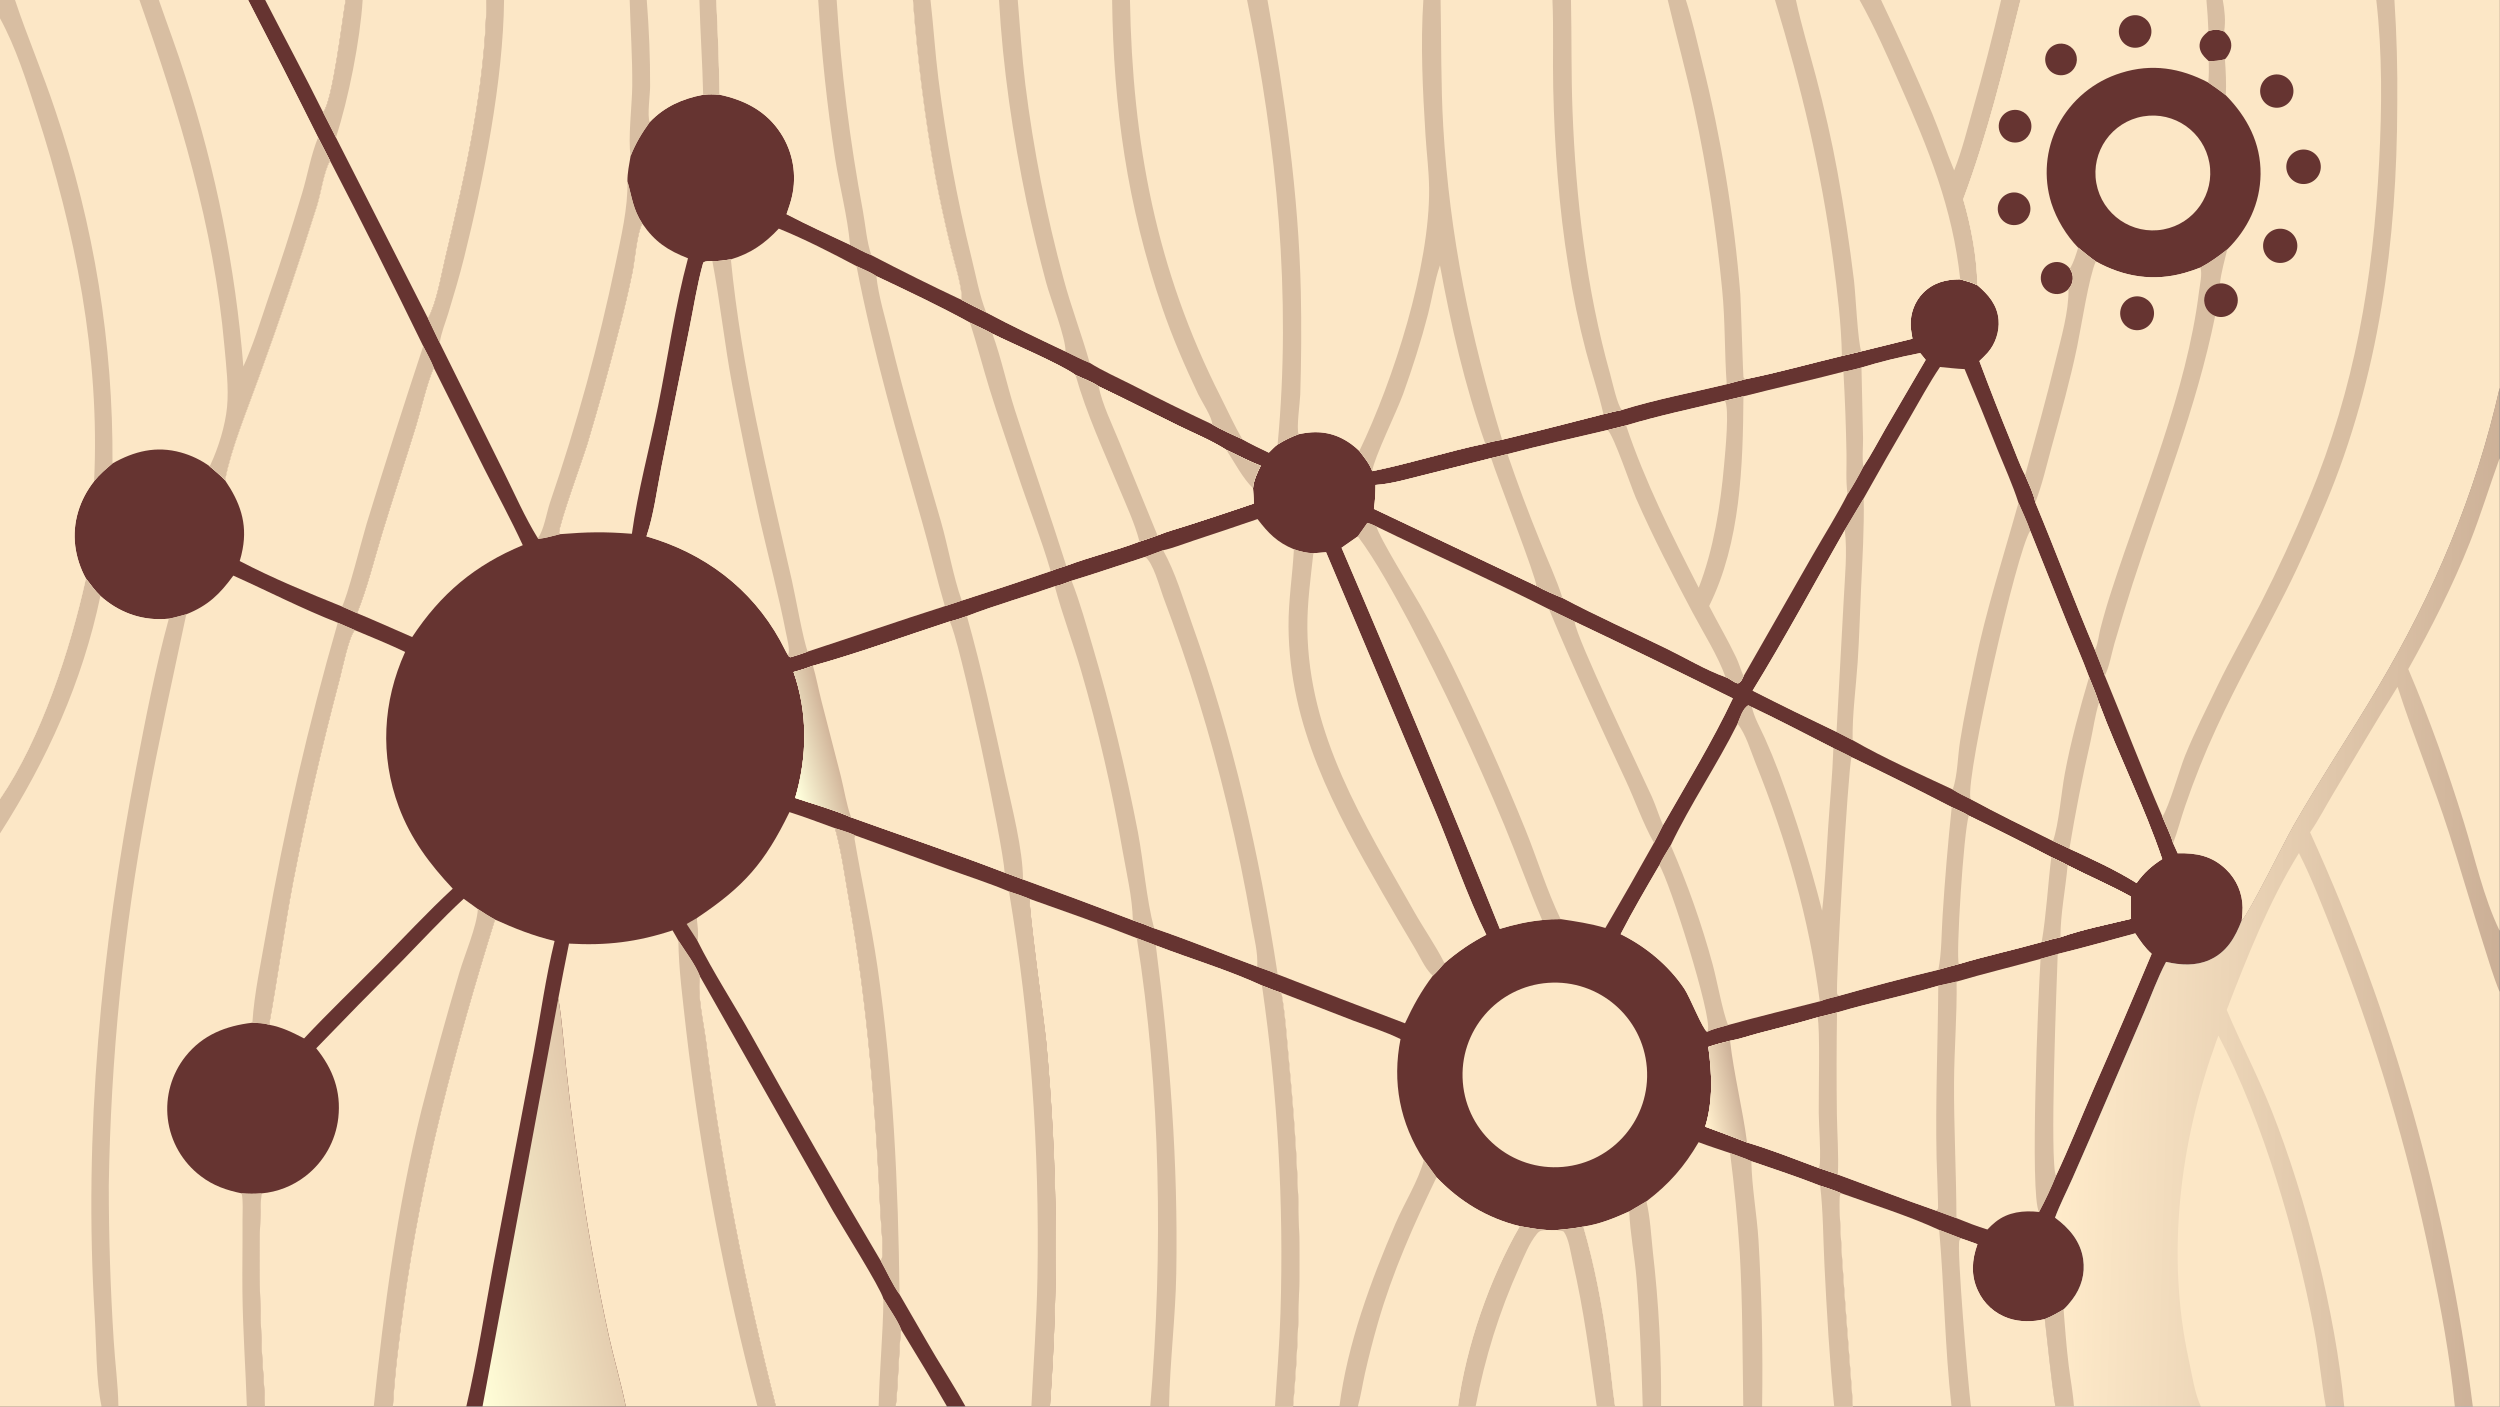 <?xml version="1.0" encoding="UTF-8"?> <svg xmlns="http://www.w3.org/2000/svg" xmlns:xlink="http://www.w3.org/1999/xlink" width="3839" height="2160" viewBox="0 0 3839 2160"><rect x="0" y="0" width="3839" height="2160" fill="#808080" stroke="none"/><path fill="#663431" transform="matrix(2.109 0 0 2.109 6.10352e-05 0)" d="M0 0L10.938 0L101.525 0L115.651 0L180.649 0L193.098 0L251.65 0L264.055 0L354.282 0L367.016 0L458.476 0L470.915 0L509.259 0L521.554 0L595.766 0L609.189 0L664.732 0L677.511 0L727.398 0L741.048 0L809.757 0L822.741 0L908.005 0L922.876 0L1036.37 0L1048.92 0L1130.36 0L1143.86 0L1214.32 0L1227.51 0L1292.38 0L1307.64 0L1353.97 0L1369.64 0L1457.04 0L1471.2 0L1606.54 0L1618.45 0L1730.21 0L1743.42 0L1820 0L1820 282.321C1802.38 360.483 1772.04 431.719 1731.32 500.519C1711.27 534.389 1689.27 567.118 1669.77 601.295C1662.78 613.544 1637.38 665.258 1632.27 670.082C1627.54 682.457 1621.45 693.29 1608.76 698.954C1598.58 703.495 1587.73 702.752 1577.14 700.378C1570.96 712.065 1566.4 724.824 1561.21 736.99L1534.03 800.241C1525.82 819.505 1517.49 838.717 1509.03 857.876C1504.85 867.366 1499.89 876.92 1496.3 886.609C1506.62 894.169 1514.88 903.817 1516.79 916.85C1518.36 927.537 1515.37 937.628 1508.9 946.175C1506.94 948.754 1504.9 951.199 1502.52 953.391C1498.03 956.076 1493.72 958.556 1488.81 960.44C1491.32 981.572 1493.25 1002.98 1496.49 1024L1435.1 1024L1420.92 1024L1349.11 1024L1335.49 1024L1283.03 1024L1269.3 1024L1209.46 1024L1196.1 1024L1175.97 1024L1162.62 1024L1074.43 1024L1061.61 1024L988.695 1024L975.246 1024L941.486 1024L928.333 1024L851.213 1024L837.518 1024L764.464 1024L750.977 1024L702.944 1024L689.477 1024L652.166 1024L639.757 1024L564.932 1024L551.505 1024L455.637 1024L351.345 1024L339.544 1024L286.066 1024L272.13 1024L192.916 1024L179.73 1024L86.22 1024L73.946 1024L0 1024L0 606.847L0 581.733L0 13.327L0 0Z"></path><path fill="#FCE7C6" transform="matrix(2.109 0 0 2.109 6.10352e-05 0)" d="M664.732 0L677.511 0L727.398 0L741.048 0L809.757 0L822.741 0L908.005 0L922.876 0L1036.37 0L1048.92 0L1130.36 0L1143.86 0L1214.32 0L1227.51 0L1292.38 0L1307.64 0L1353.97 0L1369.64 0L1457.04 0L1471.2 0C1459.05 48.598 1447.07 98.173 1429.44 145.12C1435.1 164.133 1439.54 187.772 1439.72 207.67C1435.77 205.6 1431.55 204.546 1427.27 203.367C1416.93 203.38 1407.8 205.629 1400.24 213.248C1394.22 219.318 1390.95 227.985 1391.16 236.524C1391.24 239.87 1391.92 243.303 1392.47 246.6L1355.21 255.811C1350.51 256.89 1345.81 258.011 1341.13 259.175C1317.69 264.808 1294.26 271.427 1270.64 276.159C1266.18 277.337 1261.67 278.418 1257.24 279.713C1232.03 285.822 1205.61 290.791 1180.9 298.488C1176.36 299.339 1171.93 300.344 1167.48 301.576C1142.92 307.858 1118.32 314.221 1093.69 320.158C1089.64 321.007 1085.35 321.635 1081.44 322.947C1053.83 328.765 1026.79 337.461 999.135 343.034C997.25 337.687 993.197 332.826 989.771 328.372C987.155 325.89 984.49 323.654 981.446 321.706C970.049 314.41 958.501 313.296 945.524 316.16C940.036 318.174 935.188 320.53 930.244 323.663C927.967 325.347 925.911 327.613 923.865 329.586C917.35 326.47 910.858 323.377 904.565 319.826C897.253 316.353 889.469 313.153 882.549 308.969C862.729 299.65 843.082 289.966 823.619 279.922C813.587 274.814 802.904 270.161 793.388 264.146C787.423 261.743 781.591 258.652 775.773 255.891C756.417 246.676 736.887 237.534 717.994 227.405C712.055 224.536 706.168 221.56 700.338 218.477C700.513 208.552 694.782 190.923 692.326 180.515C688.093 163.103 684.302 145.587 680.957 127.982C673.401 85.621 667.986 42.907 664.732 1.26319e-14L664.732 0Z"></path><path fill="#FCE7C6" transform="matrix(2.109 0 0 2.109 6.10352e-05 0)" d="M1143.86 0L1214.32 0L1227.51 0L1292.38 0L1307.64 0L1353.97 0L1369.64 0L1457.04 0L1471.2 0C1459.05 48.598 1447.07 98.173 1429.44 145.12C1435.1 164.133 1439.54 187.772 1439.72 207.67C1435.77 205.6 1431.55 204.546 1427.27 203.367C1416.93 203.38 1407.8 205.629 1400.24 213.248C1394.22 219.318 1390.95 227.985 1391.16 236.524C1391.24 239.87 1391.92 243.303 1392.47 246.6L1355.21 255.811C1350.51 256.89 1345.81 258.011 1341.13 259.175C1317.69 264.808 1294.26 271.427 1270.64 276.159C1266.18 277.337 1261.67 278.418 1257.24 279.713C1232.03 285.822 1205.61 290.791 1180.9 298.488C1177.64 295.203 1173.95 277.94 1172.41 272.451C1155.06 210.713 1147.37 144.555 1144.97 80.574C1143.96 53.689 1144.43 26.869 1143.86 0Z"></path><path fill="#FCE7C6" transform="matrix(2.109 0 0 2.109 6.10352e-05 0)" d="M1307.64 0L1353.97 0L1369.64 0L1457.04 0L1471.2 0C1459.05 48.598 1447.07 98.173 1429.44 145.12C1435.1 164.133 1439.54 187.772 1439.72 207.67C1435.77 205.6 1431.55 204.546 1427.27 203.367C1416.93 203.38 1407.8 205.629 1400.24 213.248C1394.22 219.318 1390.95 227.985 1391.16 236.524C1391.24 239.87 1391.92 243.303 1392.47 246.6L1355.21 255.811C1352.7 249.031 1351.12 214.503 1349.94 204.442C1346.73 177.928 1342.72 151.517 1337.91 125.245C1333.68 101.973 1328.27 78.536 1322.21 55.675C1317.31 37.188 1311.65 18.696 1307.64 0Z"></path><path fill="#FCE7C6" transform="matrix(2.109 0 0 2.109 6.10352e-05 0)" d="M1353.97 0L1369.64 0L1457.04 0L1471.2 0C1459.05 48.598 1447.07 98.173 1429.44 145.12C1435.1 164.133 1439.54 187.772 1439.72 207.67C1435.77 205.6 1431.55 204.546 1427.27 203.367C1421.69 151.182 1404.08 108.268 1383 60.643C1373.96 40.216 1364.89 19.489 1353.97 0Z"></path><path fill="#D8BEA2" transform="matrix(2.109 0 0 2.109 6.10352e-05 0)" d="M1353.97 0L1369.64 0C1382.67 27.29 1395.09 54.866 1406.9 82.707C1412.57 96.34 1417.11 110.483 1422.86 124.044C1428.52 109.805 1432.33 94.344 1436.49 79.572C1444.02 53.228 1450.87 26.695 1457.04 5.05275e-14L1471.2 0C1459.05 48.598 1447.07 98.173 1429.44 145.12C1435.1 164.133 1439.54 187.772 1439.72 207.67C1435.77 205.6 1431.55 204.546 1427.27 203.367C1421.69 151.182 1404.08 108.268 1383 60.643C1373.96 40.216 1364.89 19.489 1353.97 0Z"></path><path fill="#FCE7C6" transform="matrix(2.109 0 0 2.109 6.10352e-05 0)" d="M1227.51 0L1292.38 0L1307.64 0C1311.65 18.696 1317.31 37.188 1322.21 55.675C1328.27 78.536 1333.68 101.973 1337.91 125.245C1342.72 151.517 1346.73 177.928 1349.94 204.442C1351.12 214.503 1352.7 249.031 1355.21 255.811C1350.51 256.89 1345.81 258.011 1341.13 259.175C1317.69 264.808 1294.26 271.427 1270.64 276.159C1270.23 275.667 1269.69 275.261 1269.42 274.683C1269.19 274.191 1267.56 219.573 1267.15 213.973C1262.54 157.09 1253.26 100.684 1239.39 45.326C1235.66 30.211 1232.27 14.822 1227.51 0Z"></path><path fill="#D8BEA2" transform="matrix(2.109 0 0 2.109 6.10352e-05 0)" d="M1292.38 0L1307.64 0C1311.65 18.696 1317.31 37.188 1322.21 55.675C1328.27 78.536 1333.68 101.973 1337.91 125.245C1342.72 151.517 1346.73 177.928 1349.94 204.442C1351.12 214.503 1352.7 249.031 1355.21 255.811C1350.51 256.89 1345.81 258.011 1341.13 259.175C1340.65 235.776 1337.84 212.347 1334.73 189.172C1325.78 122.432 1311.79 64.448 1292.38 0Z"></path><path fill="#D8BEA2" transform="matrix(2.109 0 0 2.109 6.10352e-05 0)" d="M1214.32 0L1227.51 0C1232.27 14.822 1235.66 30.211 1239.39 45.326C1253.26 100.684 1262.54 157.09 1267.15 213.973C1267.56 219.573 1269.19 274.191 1269.42 274.683C1269.69 275.261 1270.23 275.667 1270.64 276.159C1266.18 277.337 1261.67 278.418 1257.24 279.713C1255.59 256.873 1256.23 233.971 1253.94 211.062C1249.71 166.82 1242.93 122.859 1233.62 79.401C1227.86 52.768 1220.58 26.509 1214.32 0Z"></path><path fill="#FCE7C6" transform="matrix(2.109 0 0 2.109 6.10352e-05 0)" d="M922.876 0L1036.37 0L1048.92 0L1130.36 0L1143.86 0C1144.43 26.869 1143.96 53.689 1144.97 80.574C1147.37 144.555 1155.06 210.713 1172.41 272.451C1173.95 277.94 1177.64 295.203 1180.9 298.488C1176.36 299.339 1171.93 300.344 1167.48 301.576C1142.92 307.858 1118.32 314.221 1093.69 320.158C1089.64 321.007 1085.35 321.635 1081.44 322.947C1053.83 328.765 1026.79 337.461 999.135 343.034C997.25 337.687 993.197 332.826 989.771 328.372C987.155 325.89 984.49 323.654 981.446 321.706C970.049 314.41 958.501 313.296 945.524 316.16C943.865 311.491 946.481 293.736 946.738 287.436C947.525 262.511 947.666 237.57 947.162 212.638C945.559 141.147 935.36 70.269 922.876 0Z"></path><path fill="#FCE7C6" transform="matrix(2.109 0 0 2.109 6.10352e-05 0)" d="M1048.92 0L1130.36 0L1143.86 0C1144.43 26.869 1143.96 53.689 1144.97 80.574C1147.37 144.555 1155.06 210.713 1172.41 272.451C1173.95 277.94 1177.64 295.203 1180.9 298.488C1176.36 299.339 1171.93 300.344 1167.48 301.576C1142.92 307.858 1118.32 314.221 1093.69 320.158C1070.41 243.732 1055.54 172.147 1050.86 92.314C1049.05 61.562 1049.54 30.785 1048.92 0Z"></path><path fill="#D8BEA2" transform="matrix(2.109 0 0 2.109 6.10352e-05 0)" d="M1130.36 0L1143.86 0C1144.43 26.869 1143.96 53.689 1144.97 80.574C1147.37 144.555 1155.06 210.713 1172.41 272.451C1173.95 277.94 1177.64 295.203 1180.9 298.488C1176.36 299.339 1171.93 300.344 1167.48 301.576C1164.06 286.354 1158.89 271.257 1154.87 256.147C1149.46 235.568 1145.14 214.715 1141.93 193.678C1135.02 150.975 1131.89 107.2 1130.92 63.972C1130.44 42.653 1131.29 21.305 1130.36 0Z"></path><path fill="#D8BEA2" transform="matrix(2.109 0 0 2.109 6.10352e-05 0)" d="M1036.37 0L1048.92 0C1049.54 30.785 1049.05 61.562 1050.86 92.314C1055.54 172.147 1070.41 243.732 1093.69 320.158C1089.64 321.007 1085.35 321.635 1081.44 322.947C1053.83 328.765 1026.79 337.461 999.135 343.034C997.25 337.687 993.197 332.826 989.771 328.372C1014.58 276.734 1041.2 193.886 1040.56 136.963C1040.41 124.158 1038.72 111.261 1037.93 98.472C1035.91 65.925 1034.21 32.551 1036.37 0Z"></path><path fill="#FCE7C6" transform="matrix(2.109 0 0 2.109 6.10352e-05 0)" d="M999.135 343.034C1000.37 333.495 1017.19 299.333 1021.69 286.762C1028.5 267.732 1034.8 248.063 1039.84 228.478C1042.84 216.825 1044.52 204.573 1048.46 193.213C1056.44 236.75 1066.63 281.176 1081.44 322.947C1053.83 328.765 1026.79 337.461 999.135 343.034Z"></path><path fill="#FCE7C6" transform="matrix(2.109 0 0 2.109 6.10352e-05 0)" d="M809.757 0L822.741 0L908.005 0L922.876 0C935.36 70.269 945.559 141.147 947.162 212.638C947.666 237.57 947.525 262.511 946.738 287.436C946.481 293.736 943.865 311.491 945.524 316.16C940.036 318.174 935.188 320.53 930.244 323.663C927.967 325.347 925.911 327.613 923.865 329.586C917.35 326.47 910.858 323.377 904.565 319.826C897.253 316.353 889.469 313.153 882.549 308.969C883.36 305.231 874.439 291.33 872.481 287.213C862.785 266.814 853.425 245.162 846.136 223.798C820.822 149.604 810.663 78.11 809.757 0Z"></path><path fill="#D8BEA2" transform="matrix(2.109 0 0 2.109 6.10352e-05 0)" d="M908.005 0L922.876 0C935.36 70.269 945.559 141.147 947.162 212.638C947.666 237.57 947.525 262.511 946.738 287.436C946.481 293.736 943.865 311.491 945.524 316.16C940.036 318.174 935.188 320.53 930.244 323.663C940.458 215.604 929.745 106.013 908.005 0Z"></path><path fill="#D8BEA2" transform="matrix(2.109 0 0 2.109 6.10352e-05 0)" d="M809.757 0L822.741 0C824.581 103.911 841.698 196.154 888.933 289.26C894.052 299.35 898.845 310.09 904.565 319.826C897.253 316.353 889.469 313.153 882.549 308.969C883.36 305.231 874.439 291.33 872.481 287.213C862.785 266.814 853.425 245.162 846.136 223.798C820.822 149.604 810.663 78.11 809.757 0Z"></path><path fill="#FCE7C6" transform="matrix(2.109 0 0 2.109 6.10352e-05 0)" d="M664.732 0L677.511 0L727.398 0C730.159 49.306 737.513 99.205 747.596 147.52C751.835 167.075 756.55 186.524 761.737 205.849C764.78 217.168 776.253 246.743 775.773 255.891C756.417 246.676 736.887 237.534 717.994 227.405C712.055 224.536 706.168 221.56 700.338 218.477C700.513 208.552 694.782 190.923 692.326 180.515C688.093 163.103 684.302 145.587 680.957 127.982C673.401 85.621 667.986 42.907 664.732 1.26319e-14L664.732 0Z"></path><path fill="#D8BEA2" transform="matrix(2.109 0 0 2.109 6.10352e-05 0)" d="M664.732 0L677.511 0C679.723 19.043 680.838 38.236 683.249 57.244C688.769 100.752 696.737 144.809 707.295 187.358C710.528 200.384 713.122 214.946 717.994 227.405C712.055 224.536 706.168 221.56 700.338 218.477C700.513 208.552 694.782 190.923 692.326 180.515C688.093 163.103 684.302 145.587 680.957 127.982C673.401 85.621 667.986 42.907 664.732 1.26319e-14L664.732 0Z"></path><path fill="#D8BEA2" transform="matrix(2.109 0 0 2.109 6.10352e-05 0)" d="M727.398 0L741.048 0C742.722 20.483 744.068 41.076 746.556 61.476C752.536 109.263 761.847 156.573 774.422 203.061C779.926 223.723 787.65 243.628 793.388 264.146C787.423 261.743 781.591 258.652 775.773 255.891C776.253 246.743 764.78 217.168 761.737 205.849C756.55 186.524 751.835 167.075 747.596 147.52C737.513 99.205 730.159 49.306 727.398 0Z"></path><path fill="#FCE7C6" transform="matrix(2.109 0 0 2.109 6.10352e-05 0)" d="M1471.2 0L1606.54 0L1618.45 0L1730.21 0L1743.42 0L1820 0L1820 282.321C1802.38 360.483 1772.04 431.719 1731.32 500.519C1711.27 534.389 1689.27 567.118 1669.77 601.295C1662.78 613.544 1637.38 665.258 1632.27 670.082C1632.61 667.042 1632.89 663.926 1632.88 660.867C1632.79 650.36 1628.47 640.334 1620.89 633.054C1610.63 623.145 1599.26 620.935 1585.61 621.302L1582.28 613.941C1580.45 607.473 1576.98 600.913 1574.49 594.615C1559.8 560.68 1546.7 526.125 1532.54 491.978C1530.45 485.643 1527.73 479.385 1525.33 473.15C1510.29 437.622 1496.79 401.433 1481.94 365.811C1480.65 359.192 1477.09 352.318 1474.52 346.054C1470.6 338.579 1467.69 330.118 1464.46 322.299C1456.4 302.619 1448.65 282.816 1441.2 262.896C1443.29 260.9 1445.44 258.886 1447.35 256.714C1452.9 250.408 1455.9 241.29 1455.19 232.928C1454.27 221.975 1447.75 214.421 1439.72 207.67C1439.54 187.772 1435.1 164.133 1429.44 145.12C1447.07 98.173 1459.05 48.598 1471.2 0Z"></path><path fill="#FCE7C6" transform="matrix(2.109 0 0 2.109 6.10352e-05 0)" d="M1730.21 0L1743.42 0L1820 0L1820 282.321C1802.38 360.483 1772.04 431.719 1731.32 500.519C1711.27 534.389 1689.27 567.118 1669.77 601.295C1662.78 613.544 1637.38 665.258 1632.27 670.082C1632.61 667.042 1632.89 663.926 1632.88 660.867C1632.79 650.36 1628.47 640.334 1620.89 633.054C1610.63 623.145 1599.26 620.935 1585.61 621.302L1582.28 613.941C1580.45 607.473 1576.98 600.913 1574.49 594.615C1579.11 588.121 1587.1 559.745 1591.01 550.146C1597.91 533.161 1606.32 516.585 1614.26 500.056C1624.08 479.623 1635.33 460.129 1645.68 439.99C1658.61 414.67 1670.51 388.832 1681.35 362.543C1714.76 281.865 1727.83 203.878 1732.32 117.28C1734.31 78.738 1734.66 38.374 1730.21 0Z"></path><path fill="#D8BEA2" transform="matrix(2.109 0 0 2.109 6.10352e-05 0)" d="M1730.21 0L1743.42 0C1745.09 25.299 1745.77 50.652 1745.49 76.004C1745.32 175.962 1732.16 274.251 1693.25 366.957C1684.28 388.32 1674.8 409.895 1664.38 430.594C1647.63 463.852 1629.24 496.336 1613.73 530.205C1605.2 548.661 1597.65 567.549 1591.08 586.792C1587.97 595.781 1585.66 605.065 1582.28 613.941C1580.45 607.473 1576.98 600.913 1574.49 594.615C1579.11 588.121 1587.1 559.745 1591.01 550.146C1597.91 533.161 1606.32 516.585 1614.26 500.056C1624.08 479.623 1635.33 460.129 1645.68 439.99C1658.61 414.67 1670.51 388.832 1681.35 362.543C1714.76 281.865 1727.83 203.878 1732.32 117.28C1734.31 78.738 1734.66 38.374 1730.21 0Z"></path><path fill="#FCE7C6" transform="matrix(2.109 0 0 2.109 6.10352e-05 0)" d="M1471.2 0L1606.54 0C1607.26 7.579 1607.68 15.128 1607.98 22.734C1604.82 25.445 1601.96 27.996 1601.57 32.454C1601.28 35.635 1602.7 38.818 1604.81 41.141C1605.89 42.324 1607.07 43.426 1608.24 44.511C1608.39 49.775 1608.39 54.842 1607.87 60.094C1612.21 63.093 1616.56 66.043 1620.66 69.365C1636.17 85.172 1646.21 104.145 1645.96 126.779C1645.72 147.998 1636.69 166.891 1621.69 181.611C1615.5 186.515 1609.17 191.127 1602.16 194.81C1598.41 196.298 1594.59 197.595 1590.71 198.698C1568.17 205.126 1546.34 201.665 1526.02 190.37C1521.55 187.316 1517.38 183.719 1513.16 180.329C1511.48 185.593 1510 190.877 1507.1 195.624C1510.36 200.168 1509.94 206.387 1506.11 210.457C1506.34 227.244 1500.8 245.752 1496.84 262.019C1489.97 290.221 1482.22 318.074 1474.52 346.054C1470.6 338.579 1467.69 330.118 1464.46 322.299C1456.4 302.619 1448.65 282.816 1441.2 262.896C1443.29 260.9 1445.44 258.886 1447.35 256.714C1452.9 250.408 1455.9 241.29 1455.19 232.928C1454.27 221.975 1447.75 214.421 1439.72 207.67C1439.54 187.772 1435.1 164.133 1429.44 145.12C1447.07 98.173 1459.05 48.598 1471.2 0Z"></path><path fill="#663431" transform="matrix(2.109 0 0 2.109 6.10352e-05 0)" d="M1513.16 180.329C1504.5 171.473 1497.38 159.624 1493.6 147.822C1487.79 129.124 1489.5 108.897 1498.36 91.44C1507.96 72.973 1524.58 59.139 1544.48 53.05C1566.67 46.094 1587.55 49.419 1607.87 60.094C1612.21 63.093 1616.56 66.043 1620.66 69.365C1636.17 85.172 1646.21 104.145 1645.96 126.779C1645.72 147.998 1636.69 166.891 1621.69 181.611C1615.5 186.515 1609.17 191.127 1602.16 194.81C1598.41 196.298 1594.59 197.595 1590.71 198.698C1568.17 205.126 1546.34 201.665 1526.02 190.37C1521.55 187.316 1517.38 183.719 1513.16 180.329Z"></path><path fill="#FCE7C6" transform="matrix(2.109 0 0 2.109 6.10352e-05 0)" d="M1560.5 84.734C1583.12 80.872 1604.63 95.974 1608.68 118.568C1612.73 141.163 1597.82 162.801 1575.27 167.047C1552.44 171.345 1530.49 156.206 1526.38 133.339C1522.28 110.471 1537.6 88.643 1560.5 84.734Z"></path><path fill="#663431" transform="matrix(2.109 0 0 2.109 6.10352e-05 0)" d="M1506.11 210.457C1502.73 214.044 1497.46 215.122 1492.94 213.15C1488.42 211.178 1485.62 206.581 1485.95 201.66C1486.28 196.74 1489.66 192.555 1494.4 191.202C1499.14 189.849 1504.22 191.618 1507.1 195.624C1510.36 200.168 1509.94 206.387 1506.11 210.457Z"></path><path fill="#663431" transform="matrix(2.109 0 0 2.109 6.10352e-05 0)" d="M1466.65 79.998C1473.08 79.698 1478.58 84.554 1479.08 90.966C1479.58 97.378 1474.9 103.03 1468.51 103.733C1464.19 104.208 1459.96 102.294 1457.46 98.739C1454.97 95.183 1454.61 90.551 1456.52 86.65C1458.43 82.75 1462.32 80.201 1466.65 79.998Z"></path><path fill="#663431" transform="matrix(2.109 0 0 2.109 6.10352e-05 0)" d="M1464.56 140.276C1470.84 139.24 1476.83 143.339 1478.14 149.574C1479.44 155.809 1475.61 161.969 1469.44 163.549C1465.2 164.634 1460.71 163.305 1457.75 160.088C1454.78 156.872 1453.82 152.286 1455.24 148.148C1456.66 144.01 1460.24 140.987 1464.56 140.276Z"></path><path fill="#663431" transform="matrix(2.109 0 0 2.109 6.10352e-05 0)" d="M1553.04 11.149C1559.48 10.279 1565.42 14.749 1566.37 21.18C1567.32 27.61 1562.93 33.609 1556.51 34.641C1552.29 35.32 1548.03 33.675 1545.36 30.334C1542.69 26.993 1542.02 22.473 1543.61 18.501C1545.2 14.53 1548.8 11.721 1553.04 11.149Z"></path><path fill="#663431" transform="matrix(2.109 0 0 2.109 6.10352e-05 0)" d="M1496.86 32.382C1502.79 30.302 1509.3 33.357 1511.49 39.252C1513.68 45.146 1510.75 51.71 1504.9 54.012C1501.01 55.539 1496.61 54.85 1493.38 52.209C1490.14 49.568 1488.59 45.387 1489.31 41.275C1490.04 37.163 1492.92 33.763 1496.86 32.382Z"></path><path fill="#FCE7C6" transform="matrix(2.109 0 0 2.109 6.10352e-05 0)" d="M1513.16 180.329C1517.38 183.719 1521.55 187.316 1526.02 190.37C1546.34 201.665 1568.17 205.126 1590.71 198.698C1594.59 197.595 1598.41 196.298 1602.16 194.81C1603.63 199.386 1601.76 207.338 1601.15 212.248C1592.17 285.022 1560.29 359.548 1537.64 429.425C1534.55 438.827 1531.77 448.331 1529.31 457.918C1528.19 462.238 1527.56 468.751 1525.64 472.634C1525.55 472.814 1525.43 472.978 1525.33 473.15C1510.29 437.622 1496.79 401.433 1481.94 365.811C1480.65 359.192 1477.09 352.318 1474.52 346.054C1482.22 318.074 1489.97 290.221 1496.84 262.019C1500.8 245.752 1506.34 227.244 1506.11 210.457C1509.94 206.387 1510.36 200.168 1507.1 195.624C1510 190.877 1511.48 185.593 1513.16 180.329Z"></path><path fill="#D8BEA2" transform="matrix(2.109 0 0 2.109 6.10352e-05 0)" d="M1513.16 180.329C1517.38 183.719 1521.55 187.316 1526.02 190.37C1521.13 200.726 1515.31 238.393 1512.44 252.247C1507.34 276.861 1500.51 301.155 1493.83 325.38C1490.15 338.741 1486.98 352.945 1481.94 365.811C1480.65 359.192 1477.09 352.318 1474.52 346.054C1482.22 318.074 1489.97 290.221 1496.84 262.019C1500.8 245.752 1506.34 227.244 1506.11 210.457C1509.94 206.387 1510.36 200.168 1507.1 195.624C1510 190.877 1511.48 185.593 1513.16 180.329Z"></path><path fill="#663431" transform="matrix(2.109 0 0 2.109 6.10352e-05 0)" d="M1552.67 216.242C1559.1 214.406 1565.82 218.026 1567.83 224.406C1569.83 230.785 1566.39 237.6 1560.07 239.772C1555.83 241.229 1551.13 240.269 1547.8 237.265C1544.47 234.261 1543.03 229.686 1544.05 225.317C1545.06 220.948 1548.36 217.473 1552.67 216.242Z"></path><path fill="#D8BEA2" transform="matrix(2.109 0 0 2.109 6.10352e-05 0)" d="M1621.69 181.611C1619.82 189.668 1617.25 198.11 1616.42 206.324C1610.63 206.661 1605.86 211.017 1605 216.761C1604.15 222.505 1607.44 228.063 1612.88 230.077C1599.22 297.258 1573.77 360.13 1552.79 425.122C1548.2 439.554 1543.79 454.04 1539.55 468.578C1537.44 475.883 1535.94 485.252 1532.54 491.978C1530.45 485.643 1527.73 479.385 1525.33 473.15C1525.43 472.978 1525.55 472.814 1525.64 472.634C1527.56 468.751 1528.19 462.238 1529.31 457.918C1531.77 448.331 1534.55 438.827 1537.64 429.425C1560.29 359.548 1592.17 285.022 1601.15 212.248C1601.76 207.338 1603.63 199.386 1602.16 194.81C1609.17 191.127 1615.5 186.515 1621.69 181.611Z"></path><path fill="#663431" transform="matrix(2.109 0 0 2.109 6.10352e-05 0)" d="M1616.42 206.324C1621.41 206.035 1626.07 208.793 1628.21 213.299C1630.35 217.806 1629.55 223.162 1626.19 226.846C1622.82 230.531 1617.56 231.808 1612.88 230.077C1607.44 228.063 1604.15 222.505 1605 216.761C1605.86 211.017 1610.63 206.661 1616.42 206.324Z"></path><path fill="#663431" transform="matrix(2.109 0 0 2.109 6.10352e-05 0)" d="M1607.98 22.734C1612.28 21.267 1615.15 21.26 1619.44 22.955C1622.41 26.009 1624.68 28.581 1624.64 33.159C1624.6 36.736 1622.48 40.665 1620.01 43.181C1615.98 44.17 1612.4 44.554 1608.24 44.511C1607.07 43.426 1605.89 42.324 1604.81 41.141C1602.7 38.818 1601.28 35.635 1601.57 32.454C1601.96 27.996 1604.82 25.445 1607.98 22.734Z"></path><path fill="#D8BEA2" transform="matrix(2.109 0 0 2.109 6.10352e-05 0)" d="M1606.54 0L1618.45 0C1619.81 7.577 1620.67 15.276 1619.44 22.955C1615.15 21.26 1612.28 21.267 1607.98 22.734C1607.68 15.128 1607.26 7.579 1606.54 0Z"></path><path fill="#D8BEA2" transform="matrix(2.109 0 0 2.109 6.10352e-05 0)" d="M1608.24 44.511C1612.4 44.554 1615.98 44.17 1620.01 43.181C1620.63 51.919 1621.09 60.605 1620.66 69.365C1616.56 66.043 1612.21 63.093 1607.87 60.094C1608.39 54.842 1608.39 49.775 1608.24 44.511Z"></path><path fill="#663431" transform="matrix(2.109 0 0 2.109 6.10352e-05 0)" d="M1676.36 108.906C1683.26 108.414 1689.26 113.592 1689.78 120.491C1690.31 127.39 1685.16 133.414 1678.26 133.969C1671.32 134.527 1665.25 129.336 1664.73 122.392C1664.2 115.449 1669.42 109.401 1676.36 108.906Z"></path><path fill="#663431" transform="matrix(2.109 0 0 2.109 6.10352e-05 0)" d="M1659.8 166.522C1666.73 166.263 1672.54 171.71 1672.73 178.645C1672.92 185.58 1667.42 191.339 1660.48 191.463C1653.64 191.585 1647.98 186.174 1647.79 179.333C1647.6 172.493 1652.96 166.777 1659.8 166.522Z"></path><path fill="#663431" transform="matrix(2.109 0 0 2.109 6.10352e-05 0)" d="M1655 54.507C1661.52 52.977 1668.04 57.01 1669.58 63.521C1671.12 70.033 1667.11 76.564 1660.6 78.121C1654.07 79.682 1647.52 75.649 1645.97 69.118C1644.43 62.588 1648.47 56.041 1655 54.507Z"></path><path fill="#FCE7C6" transform="matrix(2.109 0 0 2.109 6.10352e-05 0)" d="M169.897 419.115C195.121 430.417 220.218 443.381 245.933 453.412L258.476 458.852C254.352 462.125 249.071 487.752 247.427 494.072C234.405 543.113 223.051 592.582 213.383 642.394C206.873 676.869 202.213 711.633 195.952 746.135C192.005 744.894 187.854 744.868 183.754 744.662C164.359 746.948 147.557 753.461 135.041 769.205C124.909 782.022 120.28 798.338 122.169 814.568C124.186 831.196 132.868 846.293 146.226 856.395C155.327 863.382 164.953 866.628 175.987 868.916C180.866 869.314 185.353 869.32 190.229 868.955C188.245 906.79 189.078 945.057 190.629 982.909C191.189 996.582 192.737 1010.33 192.916 1024L179.73 1024L86.22 1024L73.946 1024L0 1024L0 606.847L0 581.733C29.98 537.779 51.148 472.867 62.529 421.185C65.892 425.53 69.131 430.125 73.11 433.928C85.959 445.44 101.856 451.63 119.253 450.746C120.477 450.682 121.7 450.601 122.922 450.501C127.198 449.689 131.428 448.403 135.635 447.286C151.511 440.975 160.041 432.602 169.897 419.115Z"></path><path fill="#FCE7C6" transform="matrix(2.109 0 0 2.109 6.10352e-05 0)" d="M62.529 421.185C65.892 425.53 69.131 430.125 73.11 433.928C85.959 445.44 101.856 451.63 119.253 450.746C120.477 450.682 121.7 450.601 122.922 450.501C113.098 486.34 106.074 523.088 99.047 559.558C73.678 691.233 60.73 824.802 68.998 958.903C70.163 977.804 69.965 1006.43 73.946 1024L0 1024L0 606.847L0 581.733C29.98 537.779 51.148 472.867 62.529 421.185Z"></path><path fill="#D8BEA2" transform="matrix(2.109 0 0 2.109 6.10352e-05 0)" d="M62.529 421.185C65.892 425.53 69.131 430.125 73.11 433.928C60.006 496.428 34.323 553.226 0 606.847L0 581.733C29.98 537.779 51.148 472.867 62.529 421.185Z"></path><path fill="#D8BEA2" transform="matrix(2.109 0 0 2.109 6.10352e-05 0)" d="M122.922 450.501C127.198 449.689 131.428 448.403 135.635 447.286C125.91 493.6 115.402 539.915 106.989 586.482C89.944 677.791 80.65 770.378 79.206 863.253C79.207 900.945 80.408 938.628 82.807 976.243C83.76 992.06 85.969 1008.21 86.22 1024L73.946 1024C69.965 1006.43 70.163 977.804 68.998 958.903C60.73 824.802 73.678 691.233 99.047 559.558C106.074 523.088 113.098 486.34 122.922 450.501Z"></path><path fill="#D8BEA2" transform="matrix(2.109 0 0 2.109 6.10352e-05 0)" d="M245.933 453.412L258.476 458.852C254.352 462.125 249.071 487.752 247.427 494.072C234.405 543.113 223.051 592.582 213.383 642.394C206.873 676.869 202.213 711.633 195.952 746.135C192.005 744.894 187.854 744.868 183.754 744.662C185.111 723.03 190.178 700.301 193.829 678.929C207.115 602.871 224.509 527.589 245.933 453.412Z"></path><path fill="#D8BEA2" transform="matrix(2.109 0 0 2.109 6.10352e-05 0)" d="M175.987 868.916C180.866 869.314 185.353 869.32 190.229 868.955C188.245 906.79 189.078 945.057 190.629 982.909C191.189 996.582 192.737 1010.33 192.916 1024L179.73 1024C178.81 996.22 176.818 968.554 176.508 940.714C176.314 923.32 176.698 905.922 176.581 888.526C176.539 882.286 177.186 875.029 175.987 868.916Z"></path><path fill="#FCE7C6" transform="matrix(2.109 0 0 2.109 6.10352e-05 0)" d="M0 0L10.938 0L101.525 0L115.651 0L180.649 0C197.89 33.233 214.871 66.6 231.59 100.098L240.371 117.124C235.91 124.596 233.756 140.266 230.96 149.361C217.858 191.16 203.818 232.659 188.851 273.827C180.593 297.067 168.43 325.898 163.872 349.695C160.511 346.049 156.39 342.743 152.624 339.517C146.445 334.951 139.119 331.502 131.715 329.451C113.73 324.468 97.689 328.498 81.898 337.456C77.113 341.536 72.452 345.438 68.519 350.382C57.95 363.782 52.663 380.47 54.788 397.556C55.78 405.532 58.577 414.149 62.529 421.185C51.148 472.867 29.98 537.779 0 581.733L0 13.327L0 0Z"></path><path fill="#FCE7C6" transform="matrix(2.109 0 0 2.109 6.10352e-05 0)" d="M0 13.327C11.634 34.657 19.183 58.859 26.674 81.921C54.761 168.387 72.915 259.064 68.519 350.382C57.95 363.782 52.663 380.47 54.788 397.556C55.78 405.532 58.577 414.149 62.529 421.185C51.148 472.867 29.98 537.779 0 581.733L0 13.327Z"></path><path fill="#FCE7C6" transform="matrix(2.109 0 0 2.109 6.10352e-05 0)" d="M101.525 0L115.651 0L180.649 0C197.89 33.233 214.871 66.6 231.59 100.098L240.371 117.124C235.91 124.596 233.756 140.266 230.96 149.361C217.858 191.16 203.818 232.659 188.851 273.827C180.593 297.067 168.43 325.898 163.872 349.695C160.511 346.049 156.39 342.743 152.624 339.517C152.877 339.053 153.14 338.595 153.364 338.117C158.995 326.081 164.052 309.776 165.313 296.435C166.667 282.112 164.668 266.558 163.41 252.233C155.761 165.122 130.347 82.053 101.525 0Z"></path><path fill="#D8BEA2" transform="matrix(2.109 0 0 2.109 6.10352e-05 0)" d="M101.525 0L115.651 0C122.046 18.505 129.03 36.925 134.926 55.589C157.22 124.109 171.406 195.008 177.193 266.832C184.324 251.263 189.404 234.632 194.892 218.419C203.866 192.681 212.234 166.736 219.991 140.605C223.973 127.393 226.378 112.764 231.59 100.098L240.371 117.124C235.91 124.596 233.756 140.266 230.96 149.361C217.858 191.16 203.818 232.659 188.851 273.827C180.593 297.067 168.43 325.898 163.872 349.695C160.511 346.049 156.39 342.743 152.624 339.517C152.877 339.053 153.14 338.595 153.364 338.117C158.995 326.081 164.052 309.776 165.313 296.435C166.667 282.112 164.668 266.558 163.41 252.233C155.761 165.122 130.347 82.053 101.525 0Z"></path><path fill="#D8BEA2" transform="matrix(2.109 0 0 2.109 6.10352e-05 0)" d="M0 0L10.938 0C19.993 27.278 31.474 53.788 40.489 81.143C68.498 163.67 82.495 250.306 81.898 337.456C77.113 341.536 72.452 345.438 68.519 350.382C72.915 259.064 54.761 168.387 26.674 81.921C19.183 58.859 11.634 34.657 0 13.327L0 0Z"></path><path fill="#FCE7C6" transform="matrix(2.109 0 0 2.109 6.10352e-05 0)" d="M749.779 654.532C775.812 663.775 802.037 672.943 827.731 683.08L841.57 688.352C866.743 698.074 894.572 706.338 918.862 717.597C923.565 719.428 928.251 721.348 933.061 722.881C936.201 740.721 937.167 759.234 938.924 777.265C946.864 858.773 948.857 942.337 941.486 1024L928.333 1024L851.213 1024L837.518 1024L764.464 1024C770.967 935.604 770.064 846.819 761.766 758.573C760.71 747.145 748.484 657.531 749.779 654.532Z"></path><path fill="#FCE7C6" transform="matrix(2.109 0 0 2.109 6.10352e-05 0)" d="M841.57 688.352C866.743 698.074 894.572 706.338 918.862 717.597C923.565 719.428 928.251 721.348 933.061 722.881C936.201 740.721 937.167 759.234 938.924 777.265C946.864 858.773 948.857 942.337 941.486 1024L928.333 1024L851.213 1024C851.773 991.743 855.899 959.428 856.467 927.077C857.874 847.039 851.828 767.677 841.57 688.352Z"></path><path fill="#D8BEA2" transform="matrix(2.109 0 0 2.109 6.10352e-05 0)" d="M918.862 717.597C923.565 719.428 928.251 721.348 933.061 722.881C936.201 740.721 937.167 759.234 938.924 777.265C946.864 858.773 948.857 942.337 941.486 1024L928.333 1024C929.735 1001.41 931.646 978.753 932.334 956.129C934.821 876.377 930.313 796.561 918.862 717.597Z"></path><path fill="#D8BEA2" transform="matrix(2.109 0 0 2.109 6.10352e-05 0)" d="M827.731 683.08L841.57 688.352C851.828 767.677 857.874 847.039 856.467 927.077C855.899 959.428 851.773 991.743 851.213 1024L837.518 1024C846.905 913.002 845.228 793.23 827.731 683.08Z"></path><path fill="#FCE7C6" transform="matrix(2.109 0 0 2.109 6.10352e-05 0)" d="M607.968 603.05C612.715 604.684 618.289 606.081 622.755 608.29L691.511 633.268C705.919 638.468 720.532 643.124 734.655 649.075C739.747 650.782 744.817 652.466 749.779 654.532C748.484 657.531 760.71 747.145 761.766 758.573C770.064 846.819 770.967 935.604 764.464 1024L750.977 1024L702.944 1024C696.34 1011.92 688.71 1000.2 681.658 988.368C672.588 973.148 663.931 957.695 654.961 942.416C649.752 935.178 645.739 925.968 641.341 918.125C641.442 917.98 641.561 917.846 641.644 917.689C643.901 913.4 641.367 890.59 641.089 884.425C637.652 808.04 631.565 731.865 618.316 656.491C615.221 638.882 612.807 620.248 607.968 603.05Z"></path><path fill="#D8BEA2" transform="matrix(2.109 0 0 2.109 6.10352e-05 0)" d="M734.655 649.075C739.747 650.782 744.817 652.466 749.779 654.532C748.484 657.531 760.71 747.145 761.766 758.573C770.064 846.819 770.967 935.604 764.464 1024L750.977 1024C752.479 992.744 754.812 961.663 755.369 930.352C757.088 836.156 750.154 742.002 734.655 649.075Z"></path><path fill="#D8BEA2" transform="matrix(2.109 0 0 2.109 6.10352e-05 0)" d="M607.968 603.05C612.715 604.684 618.289 606.081 622.755 608.29C622.361 609.312 622.079 610.028 622.268 611.146C627.512 642.099 634.325 672.662 638.865 703.794C650.318 782.323 654.048 863.108 654.961 942.416C649.752 935.178 645.739 925.968 641.341 918.125C641.442 917.98 641.561 917.846 641.644 917.689C643.901 913.4 641.367 890.59 641.089 884.425C637.652 808.04 631.565 731.865 618.316 656.491C615.221 638.882 612.807 620.248 607.968 603.05Z"></path><path fill="#FCE7C6" transform="matrix(2.109 0 0 2.109 6.10352e-05 0)" d="M354.282 0L367.016 0L458.476 0L470.915 0L509.259 0L521.554 0C522.619 22.928 523.601 45.981 523.886 68.931C519.8 68.602 516.05 68.49 511.975 68.985C496.847 71.892 483.824 77.604 473.063 88.925C467.252 96.945 462.838 104.298 459.163 113.495C458.112 119.644 456.804 125.822 456.839 132.082C456.885 132.235 456.932 132.387 456.976 132.541C460.224 143.891 460.876 152.357 467.651 162.748C463.717 170.233 462.312 189.307 460.444 198.463C457.658 211.938 454.519 225.338 451.031 238.648C443.863 266.948 436.09 295.09 427.717 323.056C424.286 334.23 407.42 380.469 407.053 387.901L407.636 388.936C402.561 390.172 397.329 391.789 392.134 392.345L391.595 391.888C382.085 376.495 374.708 359.426 366.632 343.237L320.204 249.686L311.642 231.841C318.03 220.051 321.058 200.909 324.265 187.538C338.914 126.463 353.254 63.069 354.282 0Z"></path><path fill="#FCE7C6" transform="matrix(2.109 0 0 2.109 6.10352e-05 0)" d="M470.915 0L509.259 0L521.554 0C522.619 22.928 523.601 45.981 523.886 68.931C519.8 68.602 516.05 68.49 511.975 68.985C496.847 71.892 483.824 77.604 473.063 88.925C471.143 84.72 473.335 68.734 473.36 63.104C473.453 42.285 472.542 20.755 470.915 0Z"></path><path fill="#D8BEA2" transform="matrix(2.109 0 0 2.109 6.10352e-05 0)" d="M509.259 0L521.554 0C522.619 22.928 523.601 45.981 523.886 68.931C519.8 68.602 516.05 68.49 511.975 68.985C511.52 45.999 509.793 23.004 509.259 0Z"></path><path fill="#D8BEA2" transform="matrix(2.109 0 0 2.109 6.10352e-05 0)" d="M456.839 132.082C456.885 132.235 456.932 132.387 456.976 132.541C460.224 143.891 460.876 152.357 467.651 162.748C463.717 170.233 462.312 189.307 460.444 198.463C457.658 211.938 454.519 225.338 451.031 238.648C443.863 266.948 436.09 295.09 427.717 323.056C424.286 334.23 407.42 380.469 407.053 387.901L407.636 388.936C402.561 390.172 397.329 391.789 392.134 392.345L391.595 391.888C395.91 386.515 398.079 373.047 400.38 366.153C419.977 308.902 435.999 250.488 448.352 191.25C452.212 172.52 457.288 151.201 456.839 132.082Z"></path><path fill="#D8BEA2" transform="matrix(2.109 0 0 2.109 6.10352e-05 0)" d="M354.282 0L367.016 0C366.46 58.309 352.078 130.792 337.951 187.454C334.54 201.134 330.446 214.762 326.357 228.253C324.277 235.114 321.101 242.61 320.204 249.686L311.642 231.841C318.03 220.051 321.058 200.909 324.265 187.538C338.914 126.463 353.254 63.069 354.282 0Z"></path><path fill="#D8BEA2" transform="matrix(2.109 0 0 2.109 6.10352e-05 0)" d="M458.476 0L470.915 0C472.542 20.755 473.453 42.285 473.36 63.104C473.335 68.734 471.143 84.72 473.063 88.925C467.252 96.945 462.838 104.298 459.163 113.495C457.116 101.416 460.242 76.16 460.353 62.567C460.524 41.719 459.036 20.838 458.476 0Z"></path><path fill="#FCE7C6" transform="matrix(2.109 0 0 2.109 6.10352e-05 0)" d="M933.061 722.881L985.666 743.238C996.986 747.518 1008.91 751.229 1019.74 756.57C1013.52 788.012 1019.26 817.757 1036.8 844.7L1045.99 857.2C1062.83 874.857 1082.82 886.966 1106.61 892.83C1113.05 893.948 1119.45 895.16 1125.98 895.572C1128.38 895.639 1130.91 895.883 1133.3 895.665C1139.9 895.046 1146.35 894.419 1152.87 893.122C1161.04 921.087 1166.61 950.562 1170.55 979.423C1172.57 994.245 1173.79 1009.21 1175.97 1024L1162.62 1024L1074.43 1024L1061.61 1024L988.695 1024L975.246 1024L941.486 1024C948.857 942.337 946.864 858.773 938.924 777.265C937.167 759.234 936.201 740.721 933.061 722.881Z"></path><path fill="#FCE7C6" transform="matrix(2.109 0 0 2.109 6.10352e-05 0)" d="M1106.61 892.83C1113.05 893.948 1119.45 895.16 1125.98 895.572C1128.38 895.639 1130.91 895.883 1133.3 895.665C1139.9 895.046 1146.35 894.419 1152.87 893.122C1161.04 921.087 1166.61 950.562 1170.55 979.423C1172.57 994.245 1173.79 1009.21 1175.97 1024L1162.62 1024L1074.43 1024L1061.61 1024C1067.38 980.466 1084.62 930.911 1106.61 892.83Z"></path><path fill="#D8BEA2" transform="matrix(2.109 0 0 2.109 6.10352e-05 0)" d="M1106.61 892.83C1113.05 893.948 1119.45 895.16 1125.98 895.572C1122.89 895.954 1121.17 895.755 1119.04 898.37C1113.45 905.252 1109.91 914.355 1106.31 922.386C1091.53 955.333 1081.22 988.576 1074.43 1024L1061.61 1024C1067.38 980.466 1084.62 930.911 1106.61 892.83Z"></path><path fill="#D8BEA2" transform="matrix(2.109 0 0 2.109 6.10352e-05 0)" d="M1133.3 895.665C1139.9 895.046 1146.35 894.419 1152.87 893.122C1161.04 921.087 1166.61 950.562 1170.55 979.423C1172.57 994.245 1173.79 1009.21 1175.97 1024L1162.62 1024C1157.33 986.684 1153.58 955.434 1145.02 918.246C1143.59 912.029 1142.36 902.088 1138.68 896.908C1138.13 896.133 1134.4 895.857 1133.3 895.665Z"></path><path fill="#FCE7C6" transform="matrix(2.109 0 0 2.109 6.10352e-05 0)" d="M1045.99 857.2C1062.83 874.857 1082.82 886.966 1106.61 892.83C1084.62 930.911 1067.38 980.466 1061.61 1024L988.695 1024C990.877 1016.21 992.089 1007.94 993.84 1000.02C996.644 987.639 999.803 975.336 1003.31 963.131C1013.77 926.641 1029.48 891.297 1045.99 857.2Z"></path><path fill="#D8BEA2" transform="matrix(2.109 0 0 2.109 6.10352e-05 0)" d="M1036.8 844.7L1045.99 857.2C1029.48 891.297 1013.77 926.641 1003.31 963.131C999.803 975.336 996.644 987.639 993.84 1000.02C992.089 1007.94 990.877 1016.21 988.695 1024L975.246 1024C981.095 978.483 998.075 932.637 1016.17 890.692C1022.69 875.589 1032.37 860.523 1036.8 844.7Z"></path><path fill="#FCE7C6" transform="matrix(2.109 0 0 2.109 6.10352e-05 0)" d="M414.307 687.058C441.273 688.644 463.974 685.957 489.685 677.438C491.177 679.841 492.53 682.358 493.934 684.816C498.975 692.788 506.267 702.123 509.602 710.847C507.578 724.49 512.414 744.849 514.153 758.702C525.451 848.701 542.573 936.107 564.932 1024L551.505 1024L455.637 1024C452.167 1006.61 446.953 989.378 443.135 972C435.522 937.129 429.099 902.008 423.878 866.699C419.329 837.064 415.445 807.33 412.228 777.52C410.342 760.694 409.421 743.654 406.517 726.973C409.022 713.651 411.619 700.345 414.307 687.058Z"></path><path fill="#D8BEA2" transform="matrix(2.109 0 0 2.109 6.10352e-05 0)" d="M493.934 684.816C498.975 692.788 506.267 702.123 509.602 710.847C507.578 724.49 512.414 744.849 514.153 758.702C525.451 848.701 542.573 936.107 564.932 1024L551.505 1024C527.659 933.822 510.282 842.056 499.508 749.401C497.225 728.166 494.165 706.164 493.934 684.816Z"></path><path fill="#FCE7C6" transform="matrix(2.109 0 0 2.109 6.10352e-05 0)" d="M230.254 763.278C250.831 741.915 271.609 720.746 292.585 699.775C307.493 684.578 321.982 668.852 337.633 654.414L347.947 661.893C352.033 664.596 356.094 667.209 360.406 669.547C331.575 762.172 307.03 854.539 293.913 950.836C290.606 975.118 287.496 999.525 286.066 1024L272.13 1024L192.916 1024C192.737 1010.33 191.189 996.582 190.629 982.909C189.078 945.057 188.245 906.79 190.229 868.955C201.999 867.948 213.223 863.543 222.537 856.275C235.847 845.948 244.424 830.684 246.325 813.943C248.5 794.516 242.345 778.217 230.254 763.278Z"></path><path fill="#D8BEA2" transform="matrix(2.109 0 0 2.109 6.10352e-05 0)" d="M347.947 661.893C352.033 664.596 356.094 667.209 360.406 669.547C331.575 762.172 307.03 854.539 293.913 950.836C290.606 975.118 287.496 999.525 286.066 1024L272.13 1024C279.721 951.432 289.237 879.349 306.86 808.392C315.407 774.829 324.602 741.434 334.441 708.226C338.334 694.998 347.205 674.617 347.947 661.893Z"></path><path fill="#FCE7C6" transform="matrix(2.109 0 0 2.109 6.10352e-05 0)" d="M1236.79 831.662C1244.31 834.536 1252.08 836.946 1259.7 839.561C1264.81 841.503 1270.25 843.228 1275.2 845.516C1291.94 851.306 1308.84 856.818 1325.31 863.334C1330.2 865.009 1335.36 866.472 1340.06 868.622C1336.78 877.373 1348.26 1004.51 1349.11 1024L1335.49 1024L1283.03 1024L1269.3 1024L1209.46 1024L1196.1 1024L1175.97 1024C1173.79 1009.21 1172.57 994.245 1170.55 979.423C1166.61 950.562 1161.04 921.087 1152.87 893.122C1164.62 891.438 1175.53 886.953 1186.26 882.081C1190.47 879.68 1194.65 877.22 1198.8 874.7C1215.24 862.256 1226.37 849.481 1236.79 831.662Z"></path><path fill="#FCE7C6" transform="matrix(2.109 0 0 2.109 6.10352e-05 0)" d="M1275.2 845.516C1291.94 851.306 1308.84 856.818 1325.31 863.334C1330.2 865.009 1335.36 866.472 1340.06 868.622C1336.78 877.373 1348.26 1004.51 1349.11 1024L1335.49 1024L1283.03 1024C1283.67 983.68 1282.79 943.351 1280.39 903.097C1279.21 883.968 1275.52 864.622 1275.2 845.516Z"></path><path fill="#D8BEA2" transform="matrix(2.109 0 0 2.109 6.10352e-05 0)" d="M1325.31 863.334C1330.2 865.009 1335.36 866.472 1340.06 868.622C1336.78 877.373 1348.26 1004.51 1349.11 1024L1335.49 1024C1332.1 989.695 1330.09 955.045 1328.39 920.611C1327.45 901.662 1327.5 882.155 1325.31 863.334Z"></path><path fill="#FCE7C6" transform="matrix(2.109 0 0 2.109 6.10352e-05 0)" d="M1152.87 893.122C1164.62 891.438 1175.53 886.953 1186.26 882.081C1186.93 898.304 1190.2 914.513 1191.56 930.734C1194.16 961.865 1195.11 992.801 1196.1 1024L1175.97 1024C1173.79 1009.21 1172.57 994.245 1170.55 979.423C1166.61 950.562 1161.04 921.087 1152.87 893.122Z"></path><path fill="#D8BEA2" transform="matrix(2.109 0 0 2.109 6.10352e-05 0)" d="M1259.7 839.561C1264.81 841.503 1270.25 843.228 1275.2 845.516C1275.52 864.622 1279.21 883.968 1280.39 903.097C1282.79 943.351 1283.67 983.68 1283.03 1024L1269.3 1024C1268.71 986.572 1268.88 949.316 1266.73 911.909C1265.14 887.725 1262.8 863.598 1259.7 839.561Z"></path><path fill="#D8BEA2" transform="matrix(2.109 0 0 2.109 6.10352e-05 0)" d="M1198.8 874.7C1201.58 886.56 1202.2 899.343 1203.47 911.456C1207.77 948.813 1209.77 986.398 1209.46 1024L1196.1 1024C1195.11 992.801 1194.16 961.865 1191.56 930.734C1190.2 914.513 1186.93 898.304 1186.26 882.081C1190.47 879.68 1194.65 877.22 1198.8 874.7Z"></path><path fill="#FCE7C6" transform="matrix(2.109 0 0 2.109 6.10352e-05 0)" d="M163.872 349.695C168.43 325.898 180.593 297.067 188.851 273.827C203.818 232.659 217.858 191.16 230.96 149.361C233.756 140.266 235.91 124.596 240.371 117.124C263.529 161.812 286.124 206.789 308.149 252.046C310.688 257.166 313.772 262.442 315.832 267.749C310.421 280.479 307.125 296.359 303.036 309.745C295.052 335.879 286.337 361.785 278.379 387.926C272.497 407.251 267.529 427.75 260.022 446.483L248.97 441.599C224 431.544 198.405 420.968 174.538 408.501C175.405 405.69 176.107 402.831 176.641 399.939C180.272 380.62 174.568 365.398 163.872 349.695Z"></path><path fill="#D8BEA2" transform="matrix(2.109 0 0 2.109 6.10352e-05 0)" d="M308.149 252.046C310.688 257.166 313.772 262.442 315.832 267.749C310.421 280.479 307.125 296.359 303.036 309.745C295.052 335.879 286.337 361.785 278.379 387.926C272.497 407.251 267.529 427.75 260.022 446.483L248.97 441.599C252.39 436.743 263.947 391.098 266.951 381.314C280.194 338.071 293.928 294.979 308.149 252.046Z"></path><path fill="#FCE7C6" transform="matrix(2.109 0 0 2.109 6.10352e-05 0)" d="M521.554 0L595.766 0L609.189 0L664.732 0C667.986 42.907 673.401 85.621 680.957 127.982C684.302 145.587 688.093 163.103 692.326 180.515C694.782 190.923 700.513 208.552 700.338 218.477C678.161 208.022 656.196 197.123 634.456 185.788C629.182 183.729 623.999 180.777 618.924 178.24C603.45 170.969 587.843 163.885 572.697 155.949C574.138 151.709 575.67 147.426 576.649 143.052C580.266 127.289 577.35 110.732 568.565 97.155C558.043 80.87 542.187 72.809 523.886 68.931C523.601 45.981 522.619 22.928 521.554 0Z"></path><path fill="#FCE7C6" transform="matrix(2.109 0 0 2.109 6.10352e-05 0)" d="M521.554 0L595.766 0C598.121 38.583 602.221 77.04 608.054 115.252C611.345 136.094 617.067 157.272 618.924 178.24C603.45 170.969 587.843 163.885 572.697 155.949C574.138 151.709 575.67 147.426 576.649 143.052C580.266 127.289 577.35 110.732 568.565 97.155C558.043 80.87 542.187 72.809 523.886 68.931C523.601 45.981 522.619 22.928 521.554 0Z"></path><path fill="#D8BEA2" transform="matrix(2.109 0 0 2.109 6.10352e-05 0)" d="M595.766 0L609.189 0C612.401 51.576 618.788 102.906 628.311 153.696C630.169 163.743 631.049 176.279 634.456 185.788C629.182 183.729 623.999 180.777 618.924 178.24C617.067 157.272 611.345 136.094 608.054 115.252C602.221 77.04 598.121 38.583 595.766 0Z"></path><path fill="#FCE7C6" transform="matrix(2.109 0 0 2.109 6.10352e-05 0)" d="M574.823 591.315C585.985 594.864 596.96 599.052 607.968 603.05C612.807 620.248 615.221 638.882 618.316 656.491C631.565 731.865 637.652 808.04 641.089 884.425C641.367 890.59 643.901 913.4 641.644 917.689C641.561 917.846 641.442 917.98 641.341 918.125C609.073 863.697 577.589 808.806 546.9 753.472C534.014 730.469 519.381 708.147 507.609 684.583C507.82 679.231 507.536 673.767 507.458 668.408C541.827 645.445 556.739 628.425 574.823 591.315Z"></path><path fill="#FCE7C6" transform="matrix(2.109 0 0 2.109 6.10352e-05 0)" d="M360.406 669.547C374.614 676.009 388.572 681.512 403.804 685.151C397.3 711.667 393.579 739.28 388.535 766.157L359.201 920.798C352.844 955.059 347.434 990.074 339.544 1024L286.066 1024C287.496 999.525 290.606 975.118 293.913 950.836C307.03 854.539 331.575 762.172 360.406 669.547Z"></path><path fill="#FCE7C6" transform="matrix(2.109 0 0 2.109 6.10352e-05 0)" d="M564.932 1024C542.573 936.107 525.451 848.701 514.153 758.702C512.414 744.849 507.578 724.49 509.602 710.847L606.493 881.698C612.78 892.651 641.137 937.591 643.229 945.693C647.37 952.8 653.335 960.796 656.27 968.369C655.025 970.827 653.647 1015.54 652.166 1024L639.757 1024L564.932 1024Z"></path><path fill="#D8BEA2" transform="matrix(2.109 0 0 2.109 6.10352e-05 0)" d="M643.229 945.693C647.37 952.8 653.335 960.796 656.27 968.369C655.025 970.827 653.647 1015.54 652.166 1024L639.757 1024C640.33 997.893 642.962 971.894 643.229 945.693Z"></path><path fill="#FCE7C6" transform="matrix(2.109 0 0 2.109 6.10352e-05 0)" d="M195.952 746.135C202.213 711.633 206.873 676.869 213.383 642.394C223.051 592.582 234.405 543.113 247.427 494.072C249.071 487.752 254.352 462.125 258.476 458.852C270.716 463.968 283.002 468.984 294.989 474.679C278.621 510.769 276.484 550.334 290.413 587.609C299.11 610.882 312.821 629.08 329.644 647.037C311.073 664.27 293.826 682.901 276.021 700.907C257.843 719.291 239.074 737.219 221.417 756.1C213.041 751.749 205.333 747.894 195.952 746.135Z"></path><path fill="#FCE7C6" transform="matrix(2.109 0 0 2.109 6.10352e-05 0)" d="M251.65 0L264.055 0L354.282 0C353.254 63.069 338.914 126.463 324.265 187.538C321.058 200.909 318.03 220.051 311.642 231.841L244.607 100.115C241.453 94.037 238.339 87.939 235.268 81.82C242.124 73.833 249.237 14.008 251.65 0Z"></path><path fill="#D8BEA2" transform="matrix(2.109 0 0 2.109 6.10352e-05 0)" d="M251.65 0L264.055 0C262.219 29.378 253.76 71.938 244.607 100.115C241.453 94.037 238.339 87.939 235.268 81.82C242.124 73.833 249.237 14.008 251.65 0Z"></path><path fill="#FCE7C6" transform="matrix(2.109 0 0 2.109 6.10352e-05 0)" d="M1340.06 868.622C1363.47 877.133 1389.5 885.156 1411.95 895.525L1427.82 901.661C1431.82 903.078 1435.88 904.41 1439.83 905.947C1435.71 917.289 1434.9 928.652 1440.17 939.827C1444.51 949.268 1452.54 956.508 1462.38 959.852C1470.65 962.678 1480.39 962.625 1488.81 960.44C1491.32 981.572 1493.25 1002.98 1496.49 1024L1435.1 1024L1420.92 1024L1349.11 1024C1348.26 1004.51 1336.78 877.373 1340.06 868.622Z"></path><path fill="#FCE7C6" transform="matrix(2.109 0 0 2.109 6.10352e-05 0)" d="M1427.82 901.661C1431.82 903.078 1435.88 904.41 1439.83 905.947C1435.71 917.289 1434.9 928.652 1440.17 939.827C1444.51 949.268 1452.54 956.508 1462.38 959.852C1470.65 962.678 1480.39 962.625 1488.81 960.44C1491.32 981.572 1493.25 1002.98 1496.49 1024L1435.1 1024C1435.04 1023.63 1434.98 1023.26 1434.93 1022.89C1433.08 1008.67 1424.49 907.71 1426.7 903.116C1426.96 902.563 1427.45 902.146 1427.82 901.661Z"></path><path fill="#D8BEA2" transform="matrix(2.109 0 0 2.109 6.10352e-05 0)" d="M1411.95 895.525L1427.82 901.661C1427.45 902.146 1426.96 902.563 1426.7 903.116C1424.49 907.71 1433.08 1008.67 1434.93 1022.89C1434.98 1023.26 1435.04 1023.63 1435.1 1024L1420.92 1024C1416.08 981.337 1415.69 938.242 1411.95 895.525Z"></path><defs><linearGradient id="gradient_0" gradientUnits="userSpaceOnUse" x1="434.655" y1="877.125" x2="329.035" y2="898.488"><stop offset="0" stop-color="#E2C9AC"></stop><stop offset="1" stop-color="#FFFDD7"></stop></linearGradient></defs><path fill="url(#gradient_0)" transform="matrix(2.109 0 0 2.109 6.10352e-05 0)" d="M351.345 1024L406.517 726.973C409.421 743.654 410.342 760.694 412.228 777.52C415.445 807.33 419.329 837.064 423.878 866.699C429.099 902.008 435.522 937.129 443.135 972C446.953 989.378 452.167 1006.61 455.637 1024L351.345 1024Z"></path><path fill="#FCE7C6" transform="matrix(2.109 0 0 2.109 6.10352e-05 0)" d="M315.832 267.749L352.558 341.173C361.922 359.71 371.963 378.108 380.644 396.959C345.631 411.528 320.958 432.284 300.115 463.853C286.761 458.06 273.468 452.054 260.022 446.483C267.529 427.75 272.497 407.251 278.379 387.926C286.337 361.785 295.052 335.879 303.036 309.745C307.125 296.359 310.421 280.479 315.832 267.749Z"></path><path fill="#FCE7C6" transform="matrix(2.109 0 0 2.109 6.10352e-05 0)" d="M407.636 388.936L407.053 387.901C407.42 380.469 424.286 334.23 427.717 323.056C436.09 295.09 443.863 266.948 451.031 238.648C454.519 225.338 457.658 211.938 460.444 198.463C462.312 189.307 463.717 170.233 467.651 162.748C476.705 176.063 486.208 182.313 500.937 188.068C491.45 223.156 486.357 259.987 479.162 295.626C472.989 326.199 464.318 357.971 460.087 388.653C439.818 387.071 427.808 387.321 407.636 388.936Z"></path><path fill="#FCE7C6" transform="matrix(2.109 0 0 2.109 6.10352e-05 0)" d="M193.098 0L251.65 0C249.237 14.008 242.124 73.833 235.268 81.82C221.706 54.344 207.061 27.284 193.098 0Z"></path><path fill="#FCE7C6" transform="matrix(2.109 0 0 2.109 6.10352e-05 0)" d="M656.27 968.369C667.44 986.785 678.799 1005.3 689.477 1024L652.166 1024C653.647 1015.54 655.025 970.827 656.27 968.369Z"></path><path fill="#D8BEA2" transform="matrix(2.109 0 0 2.109 6.10352e-05 0)" d="M507.458 668.408C507.536 673.767 507.82 679.231 507.609 684.583L499.961 672.768L507.458 668.408Z"></path><path fill="#FCE7C6" transform="matrix(2.109 0 0 2.109 6.10352e-05 0)" d="M915.632 377.944C923.418 388.19 929.951 394.934 942.108 399.918C946.563 401.548 951.522 402.655 956.284 402.849L965.53 402.082L1044.65 589.67C1057.29 619.7 1067.88 651.416 1082.19 680.62C1070.99 686.359 1061.31 693.092 1051.77 701.303C1049.01 704.293 1046.29 707.778 1043.25 710.455C1034.9 721.458 1028.79 732.563 1023.01 745.085C992.028 733.402 961.12 721.519 930.289 709.439C925.444 707.302 920.358 705.625 915.383 703.815C890.372 694.577 865.518 684.479 840.302 675.862C835.209 673.683 830.08 671.83 824.84 670.046C798.269 659.908 771.611 650.001 744.868 640.326L731.478 635.34C694.625 621.136 656.867 608.536 619.688 595.132C606.795 589.42 592.352 585.525 578.973 581.027C587.853 551.186 588.25 518.826 577.8 489.296C582.629 488.061 587.245 486.453 591.922 484.753C625.381 475.433 658.415 463.291 691.458 452.51C695.637 451.67 699.932 449.913 704.013 448.614C724.959 440.542 746.8 434.391 767.999 426.936C772.061 426.178 776.308 424.247 780.227 422.879C798.157 417.455 815.889 411.259 833.734 405.549L846.853 400.658C854.194 399.089 861.719 396.021 868.881 393.666C884.5 388.53 900.084 383.289 915.632 377.944Z"></path><path fill="#FCE7C6" transform="matrix(2.109 0 0 2.109 6.10352e-05 0)" d="M704.013 448.614C724.959 440.542 746.8 434.391 767.999 426.936C773.461 447.553 781.204 467.684 787.122 488.22C799.703 531.525 809.831 575.505 817.459 619.952C820.316 636.209 824.5 653.524 824.84 670.046C798.269 659.908 771.611 650.001 744.868 640.326L731.478 635.34C694.625 621.136 656.867 608.536 619.688 595.132C606.795 589.42 592.352 585.525 578.973 581.027C587.853 551.186 588.25 518.826 577.8 489.296C582.629 488.061 587.245 486.453 591.922 484.753C625.381 475.433 658.415 463.291 691.458 452.51C695.637 451.67 699.932 449.913 704.013 448.614Z"></path><path fill="#FCE7C6" transform="matrix(2.109 0 0 2.109 6.10352e-05 0)" d="M591.922 484.753C625.381 475.433 658.415 463.291 691.458 452.51C698.359 463.978 730.419 614.472 731.478 635.34C694.625 621.136 656.867 608.536 619.688 595.132C606.795 589.42 592.352 585.525 578.973 581.027C587.853 551.186 588.25 518.826 577.8 489.296C582.629 488.061 587.245 486.453 591.922 484.753Z"></path><defs><linearGradient id="gradient_1" gradientUnits="userSpaceOnUse" x1="605.032" y1="538.552" x2="572.49" y2="547.348"><stop offset="0" stop-color="#D2B69B"></stop><stop offset="1" stop-color="#FFFFDC"></stop></linearGradient></defs><path fill="url(#gradient_1)" transform="matrix(2.109 0 0 2.109 6.10352e-05 0)" d="M577.8 489.296C582.629 488.061 587.245 486.453 591.922 484.753C594.38 493.235 595.978 501.948 598.144 510.51L612.24 565.21C614.679 574.943 616.264 585.746 619.688 595.132C606.795 589.42 592.352 585.525 578.973 581.027C587.853 551.186 588.25 518.826 577.8 489.296Z"></path><path fill="#D8BEA2" transform="matrix(2.109 0 0 2.109 6.10352e-05 0)" d="M691.458 452.51C695.637 451.67 699.932 449.913 704.013 448.614C714.962 487.484 723.476 526.764 732.088 566.2C736.831 587.923 744.776 618.469 744.868 640.326L731.478 635.34C730.419 614.472 698.359 463.978 691.458 452.51Z"></path><path fill="#FCE7C6" transform="matrix(2.109 0 0 2.109 6.10352e-05 0)" d="M833.734 405.549C839.441 409.02 844.494 427.953 846.903 434.475C865.653 484.208 881.273 535.066 893.672 586.751C900.618 615.257 906.386 643.656 911.351 672.565C913.05 682.46 916.091 693.826 915.383 703.815C890.372 694.577 865.518 684.479 840.302 675.862C835.209 673.683 830.08 671.83 824.84 670.046C824.5 653.524 820.316 636.209 817.459 619.952C809.831 575.505 799.703 531.525 787.122 488.22C781.204 467.684 773.461 447.553 767.999 426.936C772.061 426.178 776.308 424.247 780.227 422.879C798.157 417.455 815.889 411.259 833.734 405.549Z"></path><path fill="#D8BEA2" transform="matrix(2.109 0 0 2.109 6.10352e-05 0)" d="M767.999 426.936C772.061 426.178 776.308 424.247 780.227 422.879C786.378 438.5 790.862 454.88 795.642 470.96C808.827 515.421 819.816 560.505 828.57 606.047C832.744 628.292 834.653 654.561 840.302 675.862C835.209 673.683 830.08 671.83 824.84 670.046C824.5 653.524 820.316 636.209 817.459 619.952C809.831 575.505 799.703 531.525 787.122 488.22C781.204 467.684 773.461 447.553 767.999 426.936Z"></path><path fill="#FCE7C6" transform="matrix(2.109 0 0 2.109 6.10352e-05 0)" d="M956.284 402.849L965.53 402.082L1044.65 589.67C1057.29 619.7 1067.88 651.416 1082.19 680.62C1070.99 686.359 1061.31 693.092 1051.77 701.303C1045.3 688.388 1036.76 676.291 1029.63 663.69C992.789 598.603 952.713 535.289 951.917 457.639C951.729 439.374 954.294 420.974 956.284 402.849Z"></path><path fill="#D8BEA2" transform="matrix(2.109 0 0 2.109 6.10352e-05 0)" d="M942.108 399.918C946.563 401.548 951.522 402.655 956.284 402.849C954.294 420.974 951.729 439.374 951.917 457.639C952.713 535.289 992.789 598.603 1029.63 663.69C1036.76 676.291 1045.3 688.388 1051.77 701.303C1049.01 704.293 1046.29 707.778 1043.25 710.455C1042.74 710.005 1042.23 709.548 1041.76 709.047C1037.3 704.298 1033.83 696.587 1030.47 690.92C1022.38 677.346 1014.39 663.71 1006.5 650.014C971.365 588.884 938.778 528.917 938.195 456.352C938.042 437.327 941.133 418.843 942.108 399.918Z"></path><path fill="#D8BEA2" transform="matrix(2.109 0 0 2.109 6.10352e-05 0)" d="M833.734 405.549L846.853 400.658C855.866 416.652 861.647 436.658 867.812 453.93C897.926 538.3 916.81 621.014 930.289 709.439C925.444 707.302 920.358 705.625 915.383 703.815C916.091 693.826 913.05 682.46 911.351 672.565C906.386 643.656 900.618 615.257 893.672 586.751C881.273 535.066 865.653 484.208 846.903 434.475C844.494 427.953 839.441 409.02 833.734 405.549Z"></path><path fill="#FCE7C6" transform="matrix(2.109 0 0 2.109 6.10352e-05 0)" d="M567.051 166.455C586.202 174.232 605.377 184.108 623.65 193.778C628.169 196 634.053 198.185 638.102 201.065C660.944 211.903 684.098 222.777 706.254 234.958C711.635 237.601 717.402 240.018 722.585 242.998C736.494 250.037 772.707 265.275 783.112 273.06C788.403 275.581 795.214 277.949 799.929 281.302C819.263 290.548 838.356 300.267 857.591 309.714C869.22 315.426 882.055 320.65 892.961 327.626C901.253 331.462 909.387 335.907 917.924 339.147C915.501 344.085 912.693 349.933 912.33 355.493L912.868 366.627C897.064 372.031 881.209 377.284 865.305 382.385C857.889 384.802 849.981 386.851 842.788 389.833C838.435 391.337 834.083 393 829.68 394.338C812.161 401.025 793.897 405.377 776.378 411.95C772.639 413.218 768.625 414.291 765.01 415.851C743.513 423.231 721.936 430.373 700.283 437.277L687.973 441.371C654.589 451.957 621.462 463.584 588.138 474.412C583.947 475.949 579.806 477.41 575.494 478.581C574.669 478.077 574.225 477.983 573.769 477.106C571.687 473.7 570.04 469.959 568.103 466.458C546.859 428.067 512.519 402.56 470.686 390.532C476.052 374.804 478.232 356.636 481.521 340.295L501.815 239.703C505.103 223.673 507.581 206.954 512.037 191.231C513.873 189.797 516.367 190.181 518.671 190.063C523.19 190.334 527.691 189.493 532.153 188.857C546.56 184.571 556.871 177.361 567.051 166.455Z"></path><path fill="#FCE7C6" transform="matrix(2.109 0 0 2.109 6.10352e-05 0)" d="M638.102 201.065C660.944 211.903 684.098 222.777 706.254 234.958C711.635 237.601 717.402 240.018 722.585 242.998C736.494 250.037 772.707 265.275 783.112 273.06C788.403 275.581 795.214 277.949 799.929 281.302C819.263 290.548 838.356 300.267 857.591 309.714C869.22 315.426 882.055 320.65 892.961 327.626C901.253 331.462 909.387 335.907 917.924 339.147C915.501 344.085 912.693 349.933 912.33 355.493L912.868 366.627C897.064 372.031 881.209 377.284 865.305 382.385C857.889 384.802 849.981 386.851 842.788 389.833C838.435 391.337 834.083 393 829.68 394.338C812.161 401.025 793.897 405.377 776.378 411.95C772.639 413.218 768.625 414.291 765.01 415.851C743.513 423.231 721.936 430.373 700.283 437.277C694.217 420.642 690.273 397.533 685.099 379.669C672.221 335.204 658.929 290.845 648.046 245.837C644.532 231.305 639.677 215.863 638.102 201.065Z"></path><path fill="#FCE7C6" transform="matrix(2.109 0 0 2.109 6.10352e-05 0)" d="M722.585 242.998C736.494 250.037 772.707 265.275 783.112 273.06C788.403 275.581 795.214 277.949 799.929 281.302C819.263 290.548 838.356 300.267 857.591 309.714C869.22 315.426 882.055 320.65 892.961 327.626C901.253 331.462 909.387 335.907 917.924 339.147C915.501 344.085 912.693 349.933 912.33 355.493L912.868 366.627C897.064 372.031 881.209 377.284 865.305 382.385C857.889 384.802 849.981 386.851 842.788 389.833C838.435 391.337 834.083 393 829.68 394.338C812.161 401.025 793.897 405.377 776.378 411.95C764.371 374.023 751.071 336.462 738.96 298.555C733.101 280.22 729.155 261.051 722.585 242.998Z"></path><path fill="#FCE7C6" transform="matrix(2.109 0 0 2.109 6.10352e-05 0)" d="M799.929 281.302C819.263 290.548 838.356 300.267 857.591 309.714C869.22 315.426 882.055 320.65 892.961 327.626C901.253 331.462 909.387 335.907 917.924 339.147C915.501 344.085 912.693 349.933 912.33 355.493L912.868 366.627C897.064 372.031 881.209 377.284 865.305 382.385C857.889 384.802 849.981 386.851 842.788 389.833L815.009 321.888C809.823 309.143 802.695 294.768 799.929 281.302Z"></path><path fill="#D8BEA2" transform="matrix(2.109 0 0 2.109 6.10352e-05 0)" d="M892.961 327.626C901.253 331.462 909.387 335.907 917.924 339.147C915.501 344.085 912.693 349.933 912.33 355.493C904.868 348.309 898.704 336.359 892.961 327.626Z"></path><path fill="#D8BEA2" transform="matrix(2.109 0 0 2.109 6.10352e-05 0)" d="M783.112 273.06C788.403 275.581 795.214 277.949 799.929 281.302C802.695 294.768 809.823 309.143 815.009 321.888L842.788 389.833C838.435 391.337 834.083 393 829.68 394.338C826.25 381.118 820.285 368.351 815.037 355.765C803.803 328.823 791.022 301.183 783.112 273.06Z"></path><path fill="#D8BEA2" transform="matrix(2.109 0 0 2.109 6.10352e-05 0)" d="M706.254 234.958C711.635 237.601 717.402 240.018 722.585 242.998C729.155 261.051 733.101 280.22 738.96 298.555C751.071 336.462 764.371 374.023 776.378 411.95C772.639 413.218 768.625 414.291 765.01 415.851C758.061 391.837 748.553 368.231 740.713 344.443C734 324.077 726.846 303.793 720.53 283.304C715.581 267.25 711.409 250.946 706.254 234.958Z"></path><path fill="#FCE7C6" transform="matrix(2.109 0 0 2.109 6.10352e-05 0)" d="M518.671 190.063C523.19 190.334 527.691 189.493 532.153 188.857C539.904 267.82 558.909 345.34 576.561 422.51C578.929 432.861 585.116 467.681 588.138 474.412C583.947 475.949 579.806 477.41 575.494 478.581C574.669 478.077 574.225 477.983 573.769 477.106C571.687 473.7 570.04 469.959 568.103 466.458C546.859 428.067 512.519 402.56 470.686 390.532C476.052 374.804 478.232 356.636 481.521 340.295L501.815 239.703C505.103 223.673 507.581 206.954 512.037 191.231C513.873 189.797 516.367 190.181 518.671 190.063Z"></path><path fill="#D8BEA2" transform="matrix(2.109 0 0 2.109 6.10352e-05 0)" d="M518.671 190.063C523.19 190.334 527.691 189.493 532.153 188.857C539.904 267.82 558.909 345.34 576.561 422.51C578.929 432.861 585.116 467.681 588.138 474.412C583.947 475.949 579.806 477.41 575.494 478.581C574.669 478.077 574.225 477.983 573.769 477.106C575.591 473.871 573.017 464.611 572.32 461.017C567.021 433.685 559.762 406.577 553.505 379.438C546.097 346.362 539.275 313.157 533.043 279.839C527.509 250.027 524.31 219.772 518.671 190.063Z"></path><path fill="#D8BEA2" transform="matrix(2.109 0 0 2.109 6.10352e-05 0)" d="M623.65 193.778C628.169 196 634.053 198.185 638.102 201.065C639.677 215.863 644.532 231.305 648.046 245.837C658.929 290.845 672.221 335.204 685.099 379.669C690.273 397.533 694.217 420.642 700.283 437.277L687.973 441.371C681.933 421.025 677.155 400.093 671.297 379.632C653.642 317.966 635.871 256.802 623.65 193.778Z"></path><path fill="#FCE7C6" transform="matrix(2.109 0 0 2.109 6.10352e-05 0)" d="M1412.54 267.223C1418.49 267.773 1424.5 268.516 1430.47 268.762C1438.71 288.24 1446.72 307.817 1454.49 327.488C1459.63 340.204 1465.51 353.011 1469.68 366.072C1472.57 372.802 1475.84 379.571 1478.26 386.473L1505.09 453.513C1510.4 466.668 1516.21 479.713 1521.11 493.02C1523.66 499.202 1526.2 505.347 1528.31 511.7C1542.59 549.933 1561.29 586.882 1574.34 625.495C1566.78 630.265 1560.88 635.571 1555.69 642.938C1540.35 633.317 1523.22 625.529 1506.77 617.937L1494.84 612.308C1474.84 602.394 1454.43 592.478 1434.83 581.818C1430.34 579.697 1426.09 577.49 1421.84 574.886C1397.51 563.407 1372.24 552.288 1348.92 538.897L1337.21 532.887C1316.71 523.142 1296.34 513.134 1276.11 502.867C1299.63 464.639 1320.94 424.839 1343.23 385.878L1357 362.851C1367.95 343.236 1379.1 323.732 1390.45 304.342C1397.63 291.973 1404.55 279.084 1412.54 267.223Z"></path><path fill="#FCE7C6" transform="matrix(2.109 0 0 2.109 6.10352e-05 0)" d="M1434.83 581.818C1434.77 581.483 1434.7 581.15 1434.64 580.814C1431.72 563.072 1468.47 400.71 1478.26 386.473L1505.09 453.513C1510.4 466.668 1516.21 479.713 1521.11 493.02C1523.66 499.202 1526.2 505.347 1528.31 511.7C1542.59 549.933 1561.29 586.882 1574.34 625.495C1566.78 630.265 1560.88 635.571 1555.69 642.938C1540.35 633.317 1523.22 625.529 1506.77 617.937L1494.84 612.308C1474.84 602.394 1454.43 592.478 1434.83 581.818Z"></path><path fill="#FCE7C6" transform="matrix(2.109 0 0 2.109 6.10352e-05 0)" d="M1506.77 617.937C1511.1 591.764 1516.22 565.729 1522.13 539.868C1524.16 530.6 1525.43 520.698 1528.31 511.7C1542.59 549.933 1561.29 586.882 1574.34 625.495C1566.78 630.265 1560.88 635.571 1555.69 642.938C1540.35 633.317 1523.22 625.529 1506.77 617.937Z"></path><path fill="#D8BEA2" transform="matrix(2.109 0 0 2.109 6.10352e-05 0)" d="M1521.11 493.02C1523.66 499.202 1526.2 505.347 1528.31 511.7C1525.43 520.698 1524.16 530.6 1522.13 539.868C1516.22 565.729 1511.1 591.764 1506.77 617.937L1494.84 612.308C1499.01 600.577 1500.88 576.865 1503.38 563.473C1507.79 539.766 1514.28 516.135 1521.11 493.02Z"></path><path fill="#FCE7C6" transform="matrix(2.109 0 0 2.109 6.10352e-05 0)" d="M1343.23 385.878C1345.2 402.277 1343.22 420.513 1342.42 437.001L1337.21 532.887C1316.71 523.142 1296.34 513.134 1276.11 502.867C1299.63 464.639 1320.94 424.839 1343.23 385.878Z"></path><path fill="#D8BEA2" transform="matrix(2.109 0 0 2.109 6.10352e-05 0)" d="M1469.68 366.072C1472.57 372.802 1475.84 379.571 1478.26 386.473C1468.47 400.71 1431.72 563.072 1434.64 580.814C1434.7 581.15 1434.77 581.483 1434.83 581.818C1430.34 579.697 1426.09 577.49 1421.84 574.886C1425.45 564.164 1425.35 551.122 1427.13 539.903C1430.09 521.293 1434.06 502.726 1437.85 484.264C1446.04 444.327 1458.75 405.321 1469.68 366.072Z"></path><path fill="#D8BEA2" transform="matrix(2.109 0 0 2.109 6.10352e-05 0)" d="M1343.23 385.878L1357 362.851C1357.41 384.921 1356.07 406.936 1355.05 428.973C1354.22 446.696 1353.79 464.42 1352.6 482.125C1351.34 500.813 1348.62 520.207 1348.92 538.897L1337.21 532.887L1342.42 437.001C1343.22 420.513 1345.2 402.277 1343.23 385.878Z"></path><path fill="#FCE7C6" transform="matrix(2.109 0 0 2.109 6.10352e-05 0)" d="M1265.12 527C1266.89 522.773 1268.88 515.759 1272.99 513.53L1275.63 514.91C1295.59 524.381 1315.21 534.727 1334.91 544.735C1339.29 546.903 1343.85 548.919 1348.09 551.322C1372.59 563.099 1396.92 575.229 1421.08 587.707C1425.1 589.696 1429.79 591.492 1433.53 593.91C1453.68 603.708 1473.7 613.777 1493.58 624.114C1497.55 626.025 1501.64 627.829 1505.47 629.997C1520.65 637.808 1536.69 644.569 1551.55 652.846C1551.56 658.209 1551.41 663.624 1551.63 668.979C1534.69 673.102 1516.66 676.62 1500.26 682.389C1495.63 683.408 1491.12 684.558 1486.59 685.928C1466.57 691.572 1446.17 695.99 1426.27 701.953C1421.29 703.293 1416.28 704.567 1411.35 706.062C1387.11 711.894 1363 718.226 1339.02 725.053C1334.46 726.321 1329.34 727.283 1324.99 729.111C1302.74 734.817 1280.31 740.178 1258.19 746.357C1253.18 747.817 1247.62 748.969 1242.95 751.283C1239.62 749.312 1230.54 726.096 1226.36 719.883C1215 702.981 1198.23 689.11 1180.02 680.175C1188.83 663.082 1198.51 646.571 1208.21 629.974C1210.32 625.1 1213.81 620.126 1216.47 615.476C1231.01 585.103 1250.08 557.157 1265.12 527Z"></path><path fill="#FCE7C6" transform="matrix(2.109 0 0 2.109 6.10352e-05 0)" d="M1348.09 551.322C1372.59 563.099 1396.92 575.229 1421.08 587.707C1425.1 589.696 1429.79 591.492 1433.53 593.91C1453.68 603.708 1473.7 613.777 1493.58 624.114C1497.55 626.025 1501.64 627.829 1505.47 629.997C1520.65 637.808 1536.69 644.569 1551.55 652.846C1551.56 658.209 1551.41 663.624 1551.63 668.979C1534.69 673.102 1516.66 676.62 1500.26 682.389C1495.63 683.408 1491.12 684.558 1486.59 685.928C1466.57 691.572 1446.17 695.99 1426.27 701.953C1421.29 703.293 1416.28 704.567 1411.35 706.062C1387.11 711.894 1363 718.226 1339.02 725.053C1338.34 724.615 1338.12 724.582 1337.71 723.818C1336.21 720.953 1345.61 559.694 1348.09 551.322Z"></path><path fill="#FCE7C6" transform="matrix(2.109 0 0 2.109 6.10352e-05 0)" d="M1433.53 593.91C1453.68 603.708 1473.7 613.777 1493.58 624.114C1497.55 626.025 1501.64 627.829 1505.47 629.997C1520.65 637.808 1536.69 644.569 1551.55 652.846C1551.56 658.209 1551.41 663.624 1551.63 668.979C1534.69 673.102 1516.66 676.62 1500.26 682.389C1495.63 683.408 1491.12 684.558 1486.59 685.928C1466.57 691.572 1446.17 695.99 1426.27 701.953C1423.94 696.587 1429.82 604.692 1433.53 593.91Z"></path><path fill="#FCE7C6" transform="matrix(2.109 0 0 2.109 6.10352e-05 0)" d="M1505.47 629.997C1520.65 637.808 1536.69 644.569 1551.55 652.846C1551.56 658.209 1551.41 663.624 1551.63 668.979C1534.69 673.102 1516.66 676.62 1500.26 682.389C1500.25 664.994 1503.98 647.351 1505.47 629.997Z"></path><path fill="#D8BEA2" transform="matrix(2.109 0 0 2.109 6.10352e-05 0)" d="M1493.58 624.114C1497.55 626.025 1501.64 627.829 1505.47 629.997C1503.98 647.351 1500.25 664.994 1500.26 682.389C1495.63 683.408 1491.12 684.558 1486.59 685.928C1490.02 665.759 1491.07 644.476 1493.58 624.114Z"></path><path fill="#D8BEA2" transform="matrix(2.109 0 0 2.109 6.10352e-05 0)" d="M1421.08 587.707C1425.1 589.696 1429.79 591.492 1433.53 593.91C1429.82 604.692 1423.94 696.587 1426.27 701.953C1421.29 703.293 1416.28 704.567 1411.35 706.062C1413.85 693.498 1413.58 679.131 1414.46 666.323C1416.13 640.075 1418.33 613.864 1421.08 587.707Z"></path><path fill="#D8BEA2" transform="matrix(2.109 0 0 2.109 6.10352e-05 0)" d="M1265.12 527C1266.89 522.773 1268.88 515.759 1272.99 513.53L1275.63 514.91C1295.59 524.381 1315.21 534.727 1334.91 544.735C1339.29 546.903 1343.85 548.919 1348.09 551.322C1345.61 559.694 1336.21 720.953 1337.71 723.818C1338.12 724.582 1338.34 724.615 1339.02 725.053C1334.46 726.321 1329.34 727.283 1324.99 729.111C1317.5 669.392 1300.64 611.365 1278.25 555.614C1274.7 546.777 1271.09 534.259 1265.12 527Z"></path><path fill="#FCE7C6" transform="matrix(2.109 0 0 2.109 6.10352e-05 0)" d="M1275.63 514.91C1295.59 524.381 1315.21 534.727 1334.91 544.735C1334.25 564.395 1332.33 584.163 1331.02 603.798C1329.69 623.511 1328.98 643.458 1326.71 663.074C1318.05 629.101 1307.6 595.607 1295.42 562.73C1292.17 554.114 1288.66 545.599 1284.9 537.196C1281.72 530.138 1277.25 522.463 1275.63 514.91Z"></path><path fill="#FCE7C6" transform="matrix(2.109 0 0 2.109 6.10352e-05 0)" d="M1208.21 629.974C1215.75 641.758 1246.5 739.672 1243.53 749.918C1243.3 750.722 1243.3 750.657 1242.95 751.283C1239.62 749.312 1230.54 726.096 1226.36 719.883C1215 702.981 1198.23 689.11 1180.02 680.175C1188.83 663.082 1198.51 646.571 1208.21 629.974Z"></path><path fill="#D8BEA2" transform="matrix(2.109 0 0 2.109 6.10352e-05 0)" d="M1208.21 629.974C1210.32 625.1 1213.81 620.126 1216.47 615.476C1228.76 643.671 1238.99 672.722 1247.07 702.4C1250.16 713.833 1254.28 736.605 1258.19 746.357C1253.18 747.817 1247.62 748.969 1242.95 751.283C1243.3 750.657 1243.3 750.722 1243.53 749.918C1246.5 739.672 1215.75 641.758 1208.21 629.974Z"></path><path fill="#FCE7C6" transform="matrix(2.109 0 0 2.109 6.10352e-05 0)" d="M1398.14 257.066L1402.14 262.01L1372.87 312.118C1367.56 321.304 1362.65 330.918 1356.75 339.741C1353.25 346.534 1349.42 353.404 1345.25 359.806C1337.55 374.951 1328.31 389.477 1319.86 404.235L1269.52 492.358C1268.24 494.943 1268.07 496.34 1265.43 497.62C1261.92 496.775 1259.61 494.007 1256.41 493.025C1241.87 487.84 1227.2 478.956 1213.21 472.161C1188.07 459.952 1162.36 448.445 1137.67 435.377C1131.29 432.786 1124.62 429.906 1118.61 426.565L1000.39 370.513C1001.22 364.653 1001.55 359.032 1001.57 353.117C1013.02 352.391 1024.71 348.857 1035.83 346.118L1085.71 333.559L1097.62 330.648C1121.76 324.305 1146.22 318.802 1170.53 313.125L1183.99 309.772C1207.43 302.698 1231.99 297.528 1255.82 291.799L1269.43 288.565C1293.65 282.372 1318.04 276.919 1342.23 270.626C1346.63 270.048 1351.06 268.686 1355.37 267.621C1369.12 263.405 1384 259.767 1398.14 257.066Z"></path><path fill="#FCE7C6" transform="matrix(2.109 0 0 2.109 6.10352e-05 0)" d="M1097.62 330.648C1121.76 324.305 1146.22 318.802 1170.53 313.125C1175.05 316.977 1187.55 354.443 1191.22 362.836C1203.63 391.202 1218.06 418.916 1232.56 446.261C1240.52 461.271 1250.65 477.078 1256.41 493.025C1241.87 487.84 1227.2 478.956 1213.21 472.161C1188.07 459.952 1162.36 448.445 1137.67 435.377C1131.29 432.786 1124.62 429.906 1118.61 426.565L1000.39 370.513C1001.22 364.653 1001.55 359.032 1001.57 353.117C1013.02 352.391 1024.71 348.857 1035.83 346.118L1085.71 333.559L1097.62 330.648Z"></path><path fill="#FCE7C6" transform="matrix(2.109 0 0 2.109 6.10352e-05 0)" d="M1001.57 353.117C1013.02 352.391 1024.71 348.857 1035.83 346.118L1085.71 333.559C1090.1 347.555 1119.1 421.79 1118.61 426.565L1000.39 370.513C1001.22 364.653 1001.55 359.032 1001.57 353.117Z"></path><path fill="#D8BEA2" transform="matrix(2.109 0 0 2.109 6.10352e-05 0)" d="M1085.71 333.559L1097.62 330.648C1104.95 352.092 1112.88 373.323 1121.42 394.316C1126.81 407.802 1133.28 421.571 1137.67 435.377C1131.29 432.786 1124.62 429.906 1118.61 426.565C1119.1 421.79 1090.1 347.555 1085.71 333.559Z"></path><path fill="#FCE7C6" transform="matrix(2.109 0 0 2.109 6.10352e-05 0)" d="M1255.82 291.799L1269.43 288.565C1269.07 339.052 1267.38 395.059 1244.45 441.243C1250.86 453.747 1258.07 465.952 1264.1 478.624C1266.24 483.116 1267.52 487.875 1269.52 492.358C1268.24 494.943 1268.07 496.34 1265.43 497.62C1261.92 496.775 1259.61 494.007 1256.41 493.025C1250.65 477.078 1240.52 461.271 1232.56 446.261C1218.06 418.916 1203.63 391.202 1191.22 362.836C1187.55 354.443 1175.05 316.977 1170.53 313.125L1183.99 309.772C1207.43 302.698 1231.99 297.528 1255.82 291.799Z"></path><path fill="#D8BEA2" transform="matrix(2.109 0 0 2.109 6.10352e-05 0)" d="M1255.82 291.799L1269.43 288.565C1269.07 339.052 1267.38 395.059 1244.45 441.243C1250.86 453.747 1258.07 465.952 1264.1 478.624C1266.24 483.116 1267.52 487.875 1269.52 492.358C1268.24 494.943 1268.07 496.34 1265.43 497.62C1261.92 496.775 1259.61 494.007 1256.41 493.025C1250.65 477.078 1240.52 461.271 1232.56 446.261C1218.06 418.916 1203.63 391.202 1191.22 362.836C1187.55 354.443 1175.05 316.977 1170.53 313.125L1183.99 309.772C1197.65 350.547 1217.29 389.717 1236.86 427.913C1247.7 400.052 1252.78 367.794 1255.38 338.143C1256.08 330.201 1259.52 296.223 1255.82 291.799Z"></path><path fill="#FCE7C6" transform="matrix(2.109 0 0 2.109 6.10352e-05 0)" d="M1398.14 257.066L1402.14 262.01L1372.87 312.118C1367.56 321.304 1362.65 330.918 1356.75 339.741C1355.66 333.633 1356.63 325.612 1356.52 319.304L1355.37 267.621C1369.12 263.405 1384 259.767 1398.14 257.066Z"></path><path fill="#D8BEA2" transform="matrix(2.109 0 0 2.109 6.10352e-05 0)" d="M1342.23 270.626C1346.63 270.048 1351.06 268.686 1355.37 267.621L1356.52 319.304C1356.63 325.612 1355.66 333.633 1356.75 339.741C1353.25 346.534 1349.42 353.404 1345.25 359.806C1343.81 350.23 1344.65 339.815 1344.45 330.125C1344.1 310.279 1343.36 290.443 1342.23 270.626Z"></path><path fill="#FCE7C6" transform="matrix(2.109 0 0 2.109 6.10352e-05 0)" d="M995.593 380.745C997.927 381.312 1000.08 382.398 1002.26 383.38C1043.99 403.699 1086.48 422.641 1127.87 443.61L1146.54 452.593C1185.09 470.893 1223.49 489.534 1261.71 508.514C1246.67 540.309 1228.26 570.283 1210.86 600.8C1208.67 605.094 1206.55 609.438 1204.28 613.689C1192.7 634.462 1180.9 655.12 1168.9 675.657C1157.74 672.416 1147.67 670.91 1136.3 669.222C1131.75 669.203 1127.37 669.368 1122.85 669.916C1112.17 670.956 1102.31 673.219 1092.05 676.322C1054.73 583.375 1016.31 490.87 976.81 398.827L988.653 390.558L995.593 380.745Z"></path><path fill="#FCE7C6" transform="matrix(2.109 0 0 2.109 6.10352e-05 0)" d="M988.653 390.558C1001.72 407.838 1015.67 433.672 1026.05 453.028C1051.26 501.16 1074.34 550.382 1095.21 600.549C1104.76 623.533 1113.09 647.021 1122.85 669.916C1112.17 670.956 1102.31 673.219 1092.05 676.322C1054.73 583.375 1016.31 490.87 976.81 398.827L988.653 390.558Z"></path><path fill="#FCE7C6" transform="matrix(2.109 0 0 2.109 6.10352e-05 0)" d="M1146.54 452.593C1185.09 470.893 1223.49 489.534 1261.71 508.514C1246.67 540.309 1228.26 570.283 1210.86 600.8C1207.91 594.161 1205.83 587.024 1202.83 580.315C1194.57 561.875 1147 463.082 1146.54 452.593Z"></path><path fill="#D8BEA2" transform="matrix(2.109 0 0 2.109 6.10352e-05 0)" d="M995.593 380.745C997.927 381.312 1000.08 382.398 1002.26 383.38C1003.69 390.497 1028.78 431.056 1034.33 440.978C1042.44 455.349 1050.14 469.948 1057.42 484.757C1076.53 523.875 1094.28 563.639 1110.65 603.979C1119.33 625.461 1126.26 648.407 1136.3 669.222C1131.75 669.203 1127.37 669.368 1122.85 669.916C1113.09 647.021 1104.76 623.533 1095.21 600.549C1074.34 550.382 1051.26 501.16 1026.05 453.028C1015.67 433.672 1001.72 407.838 988.653 390.558L995.593 380.745Z"></path><path fill="#D8BEA2" transform="matrix(2.109 0 0 2.109 6.10352e-05 0)" d="M1127.87 443.61L1146.54 452.593C1147 463.082 1194.57 561.875 1202.83 580.315C1205.83 587.024 1207.91 594.161 1210.86 600.8C1208.67 605.094 1206.55 609.438 1204.28 613.689C1196.13 599.243 1190.62 582.98 1183.58 567.924C1164.31 526.731 1145.34 485.613 1127.87 443.61Z"></path><path fill="#FCE7C6" transform="matrix(2.109 0 0 2.109 6.10352e-05 0)" d="M1498.26 694.63C1517.18 689.988 1535.9 684.681 1554.71 679.616C1558.3 685.042 1561.74 690.124 1566.65 694.482C1552.78 727.581 1538.62 760.555 1524.17 793.402C1515.14 814.284 1506.7 835.481 1497.02 856.069C1493.38 865.082 1489.26 873.887 1484.65 882.443C1473.41 881.227 1462.15 882.38 1452.99 889.702C1450.91 891.364 1448.88 893.284 1447.06 895.231C1439.35 892.892 1431.97 889.997 1424.52 886.955L1409.7 881.481C1385.7 873.201 1362.04 863.895 1338.2 855.184L1324.26 850.43C1307.01 844.096 1289.67 837.066 1272.04 831.852C1261.94 827.894 1251.8 824.062 1241.61 820.356C1247.43 801.486 1246.51 781.585 1243.87 762.293C1249 760.398 1254.42 759.195 1259.7 757.812C1266.61 756.627 1273.81 754.038 1280.63 752.244C1294.89 748.49 1309.23 744.943 1323.37 740.751L1337.56 737.208C1361.94 730.003 1386.95 724.966 1411.3 717.726L1424.64 714.726C1444.9 708.762 1465.43 703.867 1485.76 698.16L1498.26 694.63Z"></path><path fill="#FCE7C6" transform="matrix(2.109 0 0 2.109 6.10352e-05 0)" d="M1337.56 737.208C1361.94 730.003 1386.95 724.966 1411.3 717.726C1410.98 759.561 1409.15 801.192 1410.05 843.046C1410.11 846.153 1411.41 879.428 1411.09 880.035C1410.77 880.623 1410.16 880.999 1409.7 881.481C1385.7 873.201 1362.04 863.895 1338.2 855.184L1324.26 850.43C1307.01 844.096 1289.67 837.066 1272.04 831.852C1261.94 827.894 1251.8 824.062 1241.61 820.356C1247.43 801.486 1246.51 781.585 1243.87 762.293C1249 760.398 1254.42 759.195 1259.7 757.812C1266.61 756.627 1273.81 754.038 1280.63 752.244C1294.89 748.49 1309.23 744.943 1323.37 740.751L1337.56 737.208Z"></path><path fill="#FCE7C6" transform="matrix(2.109 0 0 2.109 6.10352e-05 0)" d="M1323.37 740.751C1325.38 747.727 1324.08 798.045 1324.26 810.049C1324.43 822.127 1325.64 834.729 1325.1 846.731C1325.03 848.121 1324.86 849.182 1324.26 850.43C1307.01 844.096 1289.67 837.066 1272.04 831.852C1261.94 827.894 1251.8 824.062 1241.61 820.356C1247.43 801.486 1246.51 781.585 1243.87 762.293C1249 760.398 1254.42 759.195 1259.7 757.812C1266.61 756.627 1273.81 754.038 1280.63 752.244C1294.89 748.49 1309.23 744.943 1323.37 740.751Z"></path><defs><linearGradient id="gradient_2" gradientUnits="userSpaceOnUse" x1="1265.626" y1="793.574" x2="1239.915" y2="799.141"><stop offset="0" stop-color="#CEB39A"></stop><stop offset="1" stop-color="#FFEECB"></stop></linearGradient></defs><path fill="url(#gradient_2)" transform="matrix(2.109 0 0 2.109 6.10352e-05 0)" d="M1243.87 762.293C1249 760.398 1254.42 759.195 1259.7 757.812C1262.49 782.573 1268.8 807.048 1272.04 831.852C1261.94 827.894 1251.8 824.062 1241.61 820.356C1247.43 801.486 1246.51 781.585 1243.87 762.293Z"></path><path fill="#D8BEA2" transform="matrix(2.109 0 0 2.109 6.10352e-05 0)" d="M1323.37 740.751L1337.56 737.208C1337.19 761.975 1337.16 786.746 1337.47 811.514C1337.7 826.041 1338.84 840.67 1338.2 855.184L1324.26 850.43C1324.86 849.182 1325.03 848.121 1325.1 846.731C1325.64 834.729 1324.43 822.127 1324.26 810.049C1324.08 798.045 1325.38 747.727 1323.37 740.751Z"></path><path fill="#FCE7C6" transform="matrix(2.109 0 0 2.109 6.10352e-05 0)" d="M1498.26 694.63C1517.18 689.988 1535.9 684.681 1554.71 679.616C1558.3 685.042 1561.74 690.124 1566.65 694.482C1552.78 727.581 1538.62 760.555 1524.17 793.402C1515.14 814.284 1506.7 835.481 1497.02 856.069C1492.2 848.115 1497.63 713.036 1498.26 694.63Z"></path><path fill="#D8BEA2" transform="matrix(2.109 0 0 2.109 6.10352e-05 0)" d="M1485.76 698.16L1498.26 694.63C1497.63 713.036 1492.2 848.115 1497.02 856.069C1493.38 865.082 1489.26 873.887 1484.65 882.443C1477.73 871.105 1484.24 721.332 1485.76 698.16Z"></path><path fill="#D8BEA2" transform="matrix(2.109 0 0 2.109 6.10352e-05 0)" d="M1411.3 717.726L1424.64 714.726C1425.02 739.347 1422.88 763.991 1422.77 788.626C1422.63 821.4 1424.43 854.171 1424.52 886.955L1409.7 881.481C1410.16 880.999 1410.77 880.623 1411.09 880.035C1411.41 879.428 1410.11 846.153 1410.05 843.046C1409.15 801.192 1410.98 759.561 1411.3 717.726Z"></path><path fill="#FCE7C6" transform="matrix(2.109 0 0 2.109 6.10352e-05 0)" d="M1127.21 715.626C1164.04 712.941 1196.13 740.472 1199.09 777.283C1202.05 814.094 1174.77 846.4 1137.99 849.636C1100.82 852.906 1068.1 825.262 1065.11 788.059C1062.12 750.856 1090 718.339 1127.21 715.626Z"></path><defs><linearGradient id="gradient_3" gradientUnits="userSpaceOnUse" x1="1817.703" y1="664.798" x2="1504.752" y2="655.957"><stop offset="0" stop-color="#CCB097"></stop><stop offset="1" stop-color="#FFEBCA"></stop></linearGradient></defs><path fill="url(#gradient_3)" transform="matrix(2.109 0 0 2.109 6.10352e-05 0)" d="M1632.27 670.082C1637.38 665.258 1662.78 613.544 1669.77 601.295C1689.27 567.118 1711.27 534.389 1731.32 500.519C1772.04 431.719 1802.38 360.483 1820 282.321L1820 333.701L1820 677.627L1820 722.219L1820 1024L1800.49 1024L1787.38 1024L1706.85 1024L1693.42 1024L1602.45 1024L1510.06 1024L1496.49 1024C1493.25 1002.98 1491.32 981.572 1488.81 960.44C1493.72 958.556 1498.03 956.076 1502.52 953.391C1504.9 951.199 1506.94 948.754 1508.9 946.175C1515.37 937.628 1518.36 927.537 1516.79 916.85C1514.88 903.817 1506.62 894.169 1496.3 886.609C1499.89 876.92 1504.85 867.366 1509.03 857.876C1517.49 838.717 1525.82 819.505 1534.03 800.241L1561.21 736.99C1566.4 724.824 1570.96 712.065 1577.14 700.378C1587.73 702.752 1598.58 703.495 1608.76 698.954C1621.45 693.29 1627.54 682.457 1632.27 670.082Z"></path><path fill="#FCE7C6" transform="matrix(2.109 0 0 2.109 6.10352e-05 0)" d="M1682.02 606.026C1688.33 596.952 1693.43 586.859 1699.14 577.391C1714.67 551.659 1729.78 525.577 1745.7 500.099C1757.26 535.906 1771.74 570.797 1783.25 606.693C1791.81 633.422 1799.53 660.408 1808.11 687.136C1811.87 698.842 1815.3 710.863 1820 722.219L1820 1024L1800.49 1024C1782.3 879.498 1742.35 738.579 1682.02 606.026Z"></path><path fill="#FCE7C6" transform="matrix(2.109 0 0 2.109 6.10352e-05 0)" d="M1673.89 621.145C1683.69 640.485 1691.59 661.331 1699.58 681.485C1729.54 757.619 1752.99 836.162 1769.66 916.266C1777.18 951.786 1783.95 987.825 1787.38 1024L1706.85 1024C1700.61 956.377 1678.96 871.667 1654.08 808.826C1644.16 783.759 1631.74 760.104 1621.31 735.365C1636.2 696.657 1652.05 656.509 1673.89 621.145Z"></path><path fill="#FCE7C6" transform="matrix(2.109 0 0 2.109 6.10352e-05 0)" d="M1615.28 754.053C1647.75 815.927 1671.84 899.194 1684.88 967.61C1688.45 986.353 1690.05 1005.34 1693.42 1024L1602.45 1024C1597.86 1014.14 1596 1000.73 1593.68 990.063C1576.97 913.088 1587.22 831.195 1613.93 757.614C1614.36 756.421 1614.81 755.234 1615.28 754.053Z"></path><path fill="#FCE7C6" transform="matrix(2.109 0 0 2.109 6.10352e-05 0)" d="M1753.51 487.217C1770.06 457.584 1785.95 426.348 1798.44 394.769C1806.38 374.707 1812.63 353.977 1820 333.701L1820 677.627C1808.14 653.103 1802.15 624.887 1794.07 598.907C1782.41 561.443 1768.94 523.295 1753.51 487.217Z"></path><path fill="#D8BEA2" transform="matrix(2.109 0 0 2.109 6.10352e-05 0)" d="M1488.81 960.44C1493.72 958.556 1498.03 956.076 1502.52 953.391C1503.59 967.006 1504.59 980.663 1506.25 994.222C1507.46 1004.08 1509.45 1014.11 1510.06 1024L1496.49 1024C1493.25 1002.98 1491.32 981.572 1488.81 960.44Z"></path></svg> 